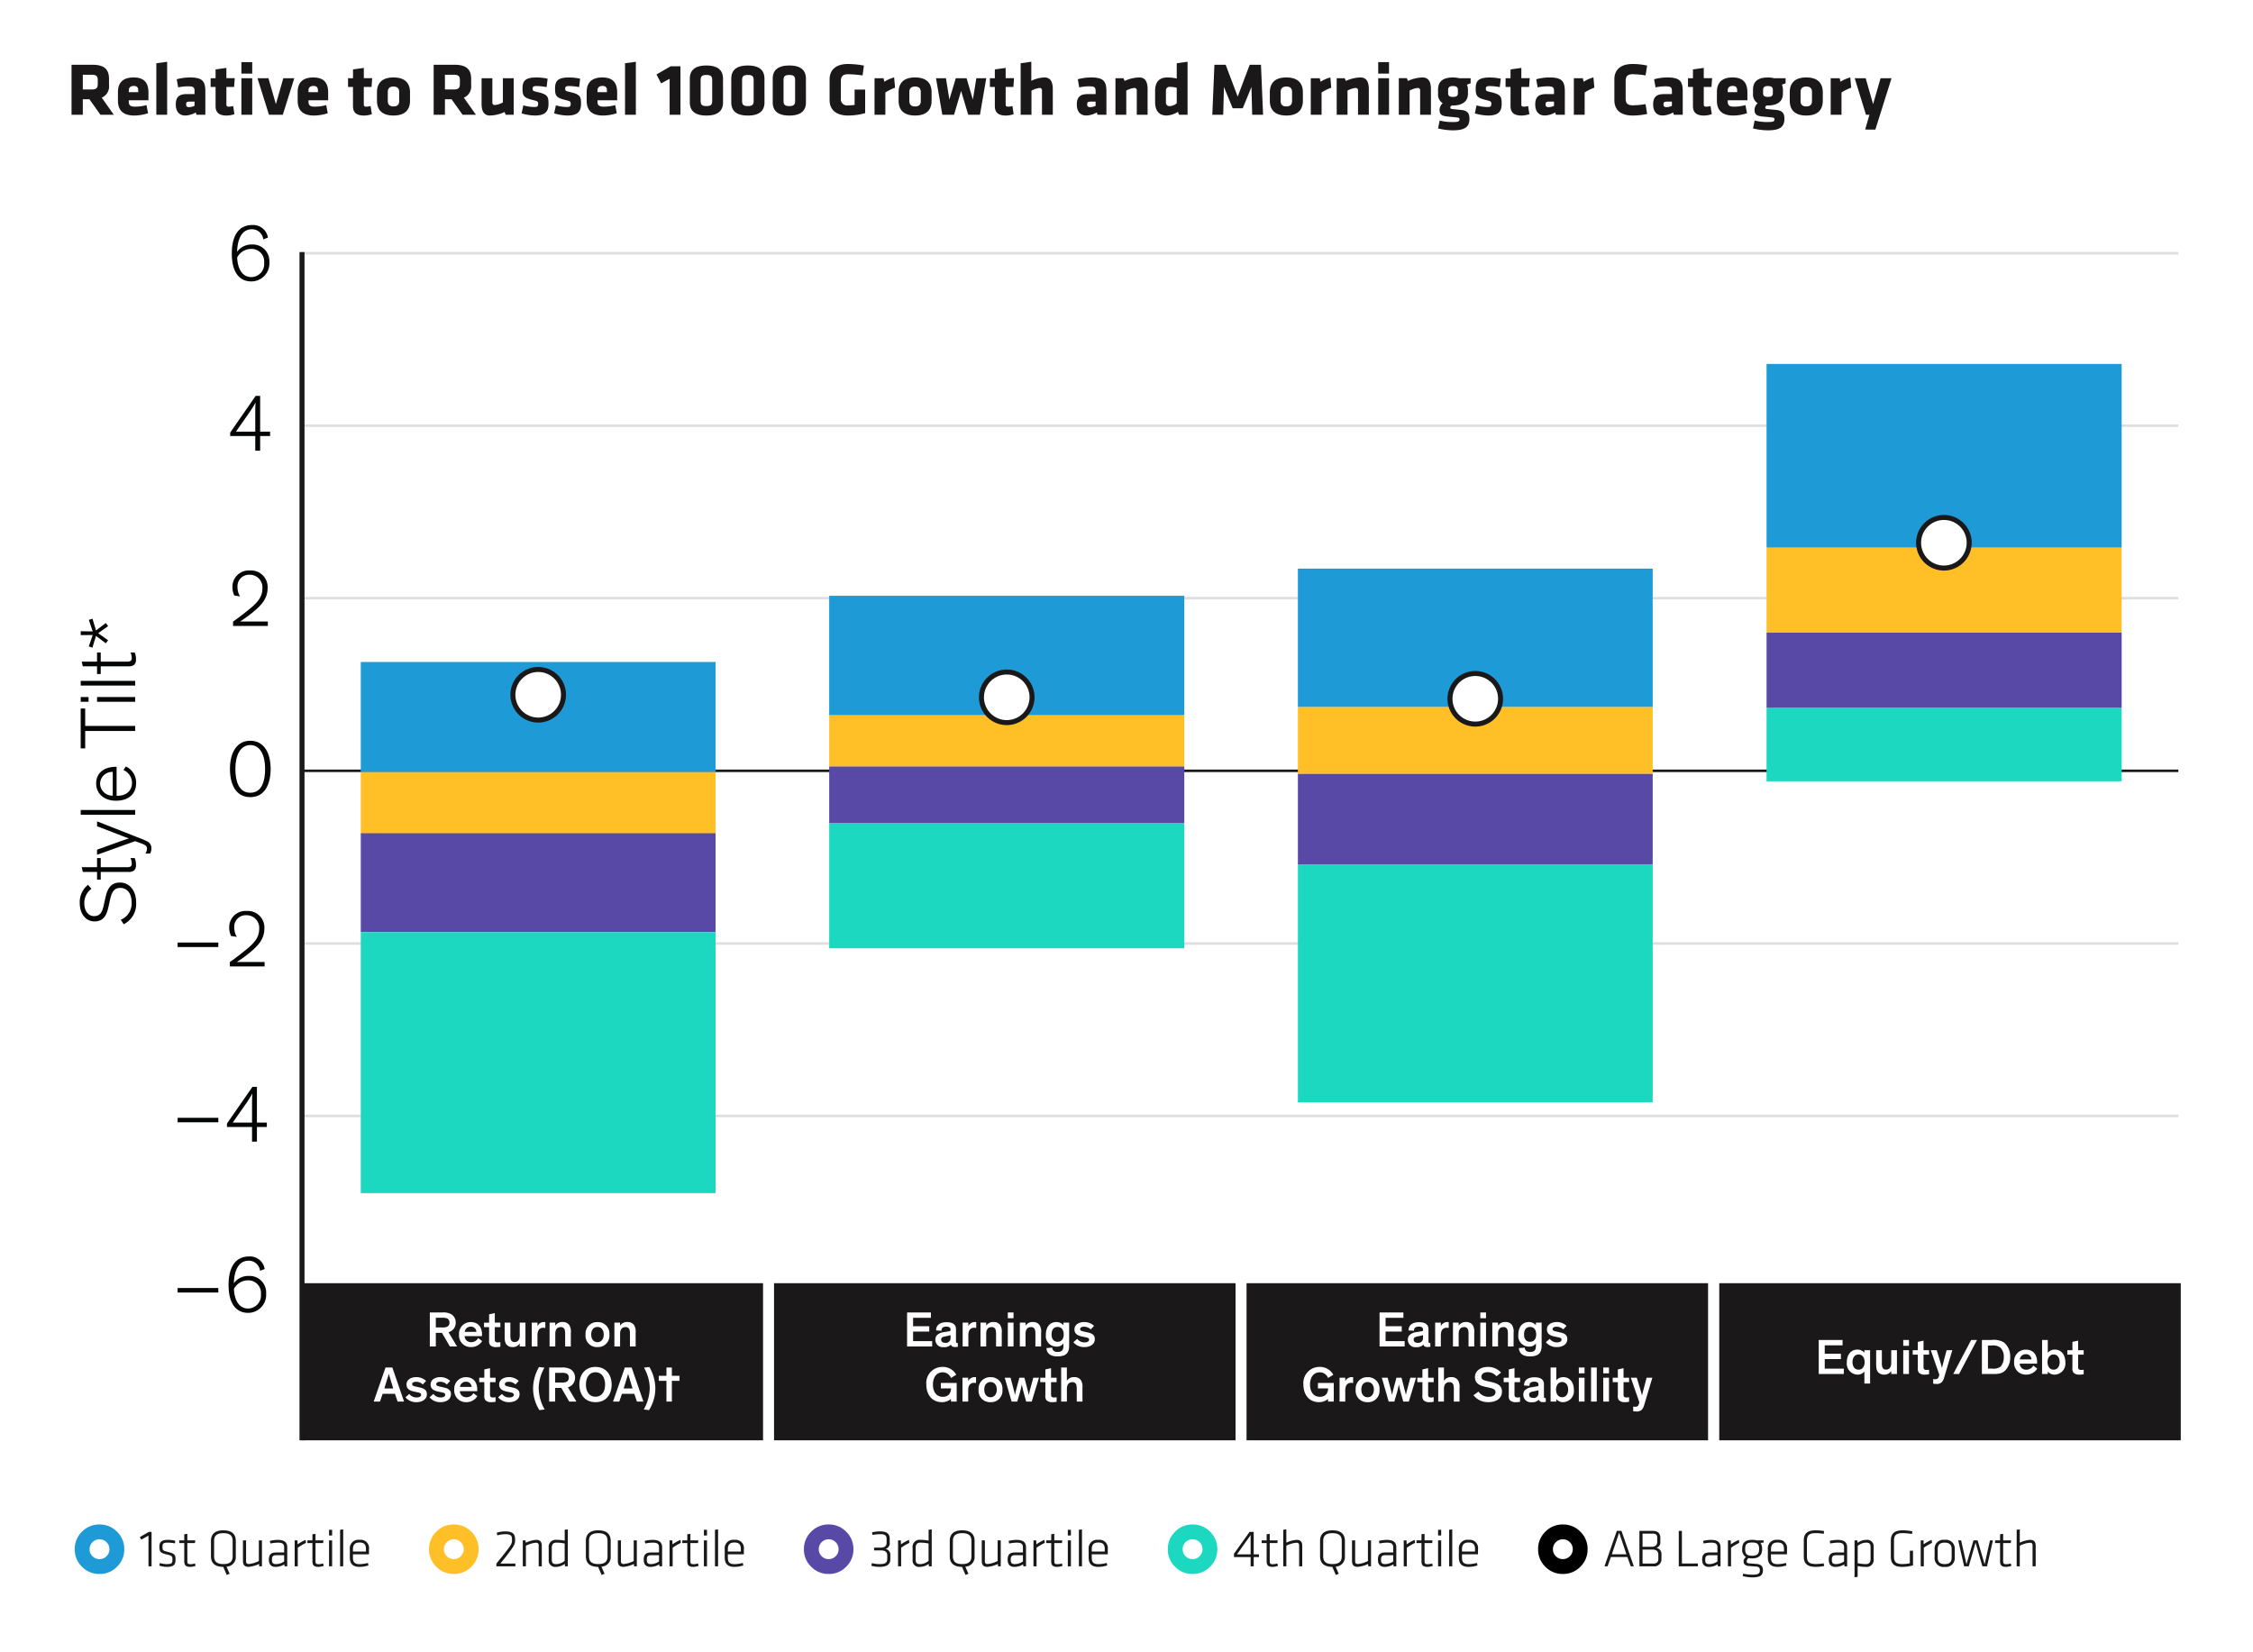 <svg xmlns="http://www.w3.org/2000/svg" width="450" height="330" viewBox="0 0 450 330">
  <g id="Group_18094" data-name="Group 18094" transform="translate(17554 2210)">
    <g id="Group_18092" data-name="Group 18092">
      <path id="Path_22989" data-name="Path 22989" d="M0,0H450V330H0Z" transform="translate(-17554 -2210)" fill="#fff"/>
      <path id="Path_22988" data-name="Path 22988" d="M6.75,0H9.42L7.005-3.42A2.415,2.415,0,0,0,8.46-5.925v-1.23c0-1.875-.9-2.835-3.33-2.835H.975V0h2.25V-3.105h1.32ZM6.21-6.15c0,.75-.24,1.095-1.2,1.095H3.225v-2.94H5.01c.915,0,1.2.3,1.2,1.05ZM16.335-2.895v-1.53c0-1.59-.525-3.03-2.955-3.03s-3.135,1.35-3.135,2.925v1.71c0,1.8.9,2.97,3.27,2.97A8.7,8.7,0,0,0,16.26-.315l-.315-1.62a8.532,8.532,0,0,1-2.22.315c-.99,0-1.32-.225-1.32-1.065v-.21ZM14.3-4.515h-1.89V-4.83c0-.51.24-.93.99-.93s.9.42.9.93ZM20.07,0V-10.59l-2.16.3V0ZM27.7,0V-4.665c0-2.025-.555-2.79-3.09-2.79a10.275,10.275,0,0,0-2.625.36l.285,1.62a10.224,10.224,0,0,1,1.98-.21c1.155,0,1.29.255,1.29,1v.555H23.97c-1.5,0-2.175.585-2.175,2.055C21.8-.825,22.35.15,23.7.15a4.475,4.475,0,0,0,2.085-.615l.15.465Zm-2.16-1.785a2.456,2.456,0,0,1-1.095.255c-.42,0-.585-.165-.585-.57s.18-.525.645-.525h1.035ZM33.51-.12l-.255-1.635a2.979,2.979,0,0,1-.9.135c-.27,0-.45-.105-.45-.405v-3.54H33.45l.12-1.74H31.905V-9.36l-2.16.3V-7.3h-.99v1.74h.99v3.84c0,1.35.81,1.875,2.2,1.875A5.09,5.09,0,0,0,33.51-.12Zm3.555-8.1v-2.3H34.9v2.3Zm0,8.22V-7.3H34.9V0Zm8.4-7.3h-2.19L41.79-2.13,40.305-7.3h-2.19L40.41,0h2.76Zm6.765,4.41v-1.53c0-1.59-.525-3.03-2.955-3.03S46.14-6.105,46.14-4.53v1.71c0,1.8.9,2.97,3.27,2.97a8.7,8.7,0,0,0,2.745-.465l-.315-1.62a8.532,8.532,0,0,1-2.22.315c-.99,0-1.32-.225-1.32-1.065v-.21Zm-2.04-1.62H48.3V-4.83c0-.51.24-.93.99-.93s.9.42.9.93ZM60.96-.12,60.7-1.755a2.979,2.979,0,0,1-.9.135c-.27,0-.45-.105-.45-.405v-3.54H60.9l.12-1.74H59.355V-9.36l-2.16.3V-7.3H56.2v1.74h.99v3.84c0,1.35.81,1.875,2.205,1.875A5.09,5.09,0,0,0,60.96-.12Zm4.32.27c2.6,0,3.3-1.455,3.3-2.955V-4.5c0-1.5-.705-2.955-3.3-2.955S61.98-6,61.98-4.5v1.695C61.98-1.3,62.685.15,65.28.15Zm0-1.815c-.78,0-1.14-.39-1.14-1.08V-4.56c0-.69.36-1.08,1.14-1.08s1.14.39,1.14,1.08v1.815C66.42-2.055,66.06-1.665,65.28-1.665ZM79.08,0h2.67L79.335-3.42A2.415,2.415,0,0,0,80.79-5.925v-1.23c0-1.875-.9-2.835-3.33-2.835H73.305V0h2.25V-3.105h1.32Zm-.54-6.15c0,.75-.24,1.095-1.2,1.095H75.555v-2.94H77.34c.915,0,1.2.3,1.2,1.05ZM82.875-7.3V-2.19c0,1.41.435,2.34,1.68,2.34a7.378,7.378,0,0,0,2.91-.7L87.69,0h1.6V-7.3h-2.16v4.83a4.232,4.232,0,0,1-1.575.525.462.462,0,0,1-.525-.525V-7.3ZM96.24-2.175c0-1.455-.15-1.905-2.235-2.37-.87-.2-.93-.255-.93-.7,0-.33.15-.495.78-.495a12.212,12.212,0,0,1,2.01.21l.195-1.68a10.781,10.781,0,0,0-2.22-.24c-2.19,0-2.79.645-2.79,2.19,0,1.365.165,1.845,1.935,2.28,1.17.285,1.185.345,1.185.81,0,.435-.105.615-.75.615a7.934,7.934,0,0,1-2.205-.33l-.345,1.6A9.737,9.737,0,0,0,93.525.15C95.61.15,96.24-.675,96.24-2.175Zm6.5,0c0-1.455-.15-1.905-2.235-2.37-.87-.2-.93-.255-.93-.7,0-.33.15-.495.78-.495a12.212,12.212,0,0,1,2.01.21l.195-1.68a10.781,10.781,0,0,0-2.22-.24c-2.19,0-2.79.645-2.79,2.19,0,1.365.165,1.845,1.935,2.28,1.17.285,1.185.345,1.185.81,0,.435-.105.615-.75.615a7.934,7.934,0,0,1-2.205-.33l-.345,1.6A9.737,9.737,0,0,0,100.02.15C102.1.15,102.735-.675,102.735-2.175Zm7.215-.72v-1.53c0-1.59-.525-3.03-2.955-3.03s-3.135,1.35-3.135,2.925v1.71c0,1.8.9,2.97,3.27,2.97a8.7,8.7,0,0,0,2.745-.465l-.315-1.62a8.532,8.532,0,0,1-2.22.315c-.99,0-1.32-.225-1.32-1.065v-.21Zm-2.04-1.62h-1.89V-4.83c0-.51.24-.93.99-.93s.9.42.9.93ZM113.685,0V-10.59l-2.16.3V0Zm8.91,0V-9.69h-1.95L117.81-8.055l.93,1.785,1.695-.915V0Zm8.5-7.185c0-1.5-.78-2.655-3.315-2.655s-3.315,1.155-3.315,2.655V-2.5c0,1.5.78,2.655,3.315,2.655S131.1-1,131.1-2.5Zm-4.47.3c0-.75.21-1.065,1.155-1.065s1.155.315,1.155,1.065v4.08c0,.75-.21,1.065-1.155,1.065s-1.155-.315-1.155-1.065Zm12.75-.3c0-1.5-.78-2.655-3.315-2.655s-3.315,1.155-3.315,2.655V-2.5c0,1.5.78,2.655,3.315,2.655S139.38-1,139.38-2.5Zm-4.47.3c0-.75.21-1.065,1.155-1.065s1.155.315,1.155,1.065v4.08c0,.75-.21,1.065-1.155,1.065s-1.155-.315-1.155-1.065Zm12.75-.3c0-1.5-.78-2.655-3.315-2.655s-3.315,1.155-3.315,2.655V-2.5c0,1.5.78,2.655,3.315,2.655S147.66-1,147.66-2.5Zm-4.47.3c0-.75.21-1.065,1.155-1.065s1.155.315,1.155,1.065v4.08c0,.75-.21,1.065-1.155,1.065s-1.155-.315-1.155-1.065Zm16.3,6.555v-4.7H157.38v3.06a9.033,9.033,0,0,1-1.335.09,1.242,1.242,0,0,1-1.41-1.425V-6.735c0-.78.285-1.365,1.41-1.365a23.463,23.463,0,0,1,2.925.24l.27-1.965a17.7,17.7,0,0,0-3.195-.315c-2.43,0-3.66,1.215-3.66,3.06v4.17c0,1.815,1.23,3.06,3.66,3.06A12.688,12.688,0,0,0,159.495-.33Zm5.97-5.085-.18-2.04a7.031,7.031,0,0,0-1.965.855l-.15-.7h-1.8V0h2.16V-4.455A10.574,10.574,0,0,1,165.465-5.415Zm4,5.565c2.6,0,3.3-1.455,3.3-2.955V-4.5c0-1.5-.705-2.955-3.3-2.955S166.17-6,166.17-4.5v1.695C166.17-1.3,166.875.15,169.47.15Zm0-1.815c-.78,0-1.14-.39-1.14-1.08V-4.56c0-.69.36-1.08,1.14-1.08s1.14.39,1.14,1.08v1.815C170.61-2.055,170.25-1.665,169.47-1.665ZM180.075,0h2.34l1.26-7.3h-1.98L181-3.03,179.745-7.3h-2.16L176.31-3.03,175.62-7.3h-1.98L174.9,0h2.34l1.41-4.77Zm9.075-.12L188.9-1.755a2.979,2.979,0,0,1-.9.135c-.27,0-.45-.105-.45-.405v-3.54h1.545l.12-1.74h-1.665V-9.36l-2.16.3V-7.3h-.99v1.74h.99v3.84c0,1.35.81,1.875,2.205,1.875A5.09,5.09,0,0,0,189.15-.12Zm7.815.12V-5.115c0-1.41-.435-2.34-1.68-2.34a6.423,6.423,0,0,0-2.61.675v-3.81l-2.13.3V0h2.16V-4.815a4.577,4.577,0,0,1,1.575-.54.462.462,0,0,1,.525.525V0Zm10.71,0V-4.665c0-2.025-.555-2.79-3.09-2.79a10.275,10.275,0,0,0-2.625.36l.285,1.62a10.224,10.224,0,0,1,1.98-.21c1.155,0,1.29.255,1.29,1v.555H203.94c-1.5,0-2.175.585-2.175,2.055,0,1.245.555,2.22,1.9,2.22a4.475,4.475,0,0,0,2.085-.615L205.9,0Zm-2.16-1.785a2.457,2.457,0,0,1-1.1.255c-.42,0-.585-.165-.585-.57s.18-.525.645-.525h1.035ZM215.9,0V-5.115c0-1.41-.435-2.34-1.68-2.34a7.378,7.378,0,0,0-2.91.7L211.08-7.3h-1.6V0h2.16V-4.83a4.232,4.232,0,0,1,1.575-.525.462.462,0,0,1,.525.525V0Zm1.5-2.55c0,1.785.825,2.7,2.31,2.7a4.706,4.706,0,0,0,2.25-.735L222.18,0h1.7V-10.59l-2.16.3v3.045a8.927,8.927,0,0,0-1.86-.21c-1.71,0-2.46.975-2.46,2.7Zm4.32.255a2.392,2.392,0,0,1-1.38.57c-.57,0-.78-.315-.78-.825V-4.755c0-.48.21-.825.78-.825a6.536,6.536,0,0,1,1.38.18Zm11.175,1h2.01l1.74-4.26L236.79,0h2.175l-.42-9.99h-2.25l-2.4,6.36-2.4-6.36h-2.25L228.825,0H231l.15-5.55ZM243.615.15c2.6,0,3.3-1.455,3.3-2.955V-4.5c0-1.5-.705-2.955-3.3-2.955s-3.3,1.455-3.3,2.955v1.695C240.315-1.3,241.02.15,243.615.15Zm0-1.815c-.78,0-1.14-.39-1.14-1.08V-4.56c0-.69.36-1.08,1.14-1.08s1.14.39,1.14,1.08v1.815C244.755-2.055,244.395-1.665,243.615-1.665Zm8.97-3.75-.18-2.04a7.031,7.031,0,0,0-1.965.855l-.15-.7h-1.8V0h2.16V-4.455A10.574,10.574,0,0,1,252.585-5.415ZM260.085,0V-5.115c0-1.41-.435-2.34-1.68-2.34a7.378,7.378,0,0,0-2.91.7L255.27-7.3h-1.6V0h2.16V-4.83a4.232,4.232,0,0,1,1.575-.525.462.462,0,0,1,.525.525V0Zm4.035-8.22v-2.3h-2.16v2.3Zm0,8.22V-7.3h-2.16V0Zm8.37,0V-5.115c0-1.41-.435-2.34-1.68-2.34a7.378,7.378,0,0,0-2.91.7l-.225-.555h-1.6V0h2.16V-4.83a4.232,4.232,0,0,1,1.575-.525.462.462,0,0,1,.525.525V0Zm1.425-4.185a2,2,0,0,0,.93,1.875,1.8,1.8,0,0,0-.63,1.335c0,1,.57,1.215,1.56,1.32.9.09,1.035.1,1.86.18.435.045.57.12.57.405,0,.48-.45.525-1.575.525a10.775,10.775,0,0,1-2.4-.3l-.315,1.575a12.893,12.893,0,0,0,2.91.375c2.265,0,3.36-.54,3.36-2.3,0-1.26-.54-1.68-1.77-1.785-.54-.045-.84-.075-1.815-.18a.284.284,0,0,1-.24-.3c0-.21.165-.315.315-.4h.225c2.01,0,2.985-.93,2.985-2.325V-5.07a2.792,2.792,0,0,0-.2-.945l.735-.27V-7.3h-2.28a5.053,5.053,0,0,0-1.245-.15c-2.145,0-2.955.915-2.985,2.385Zm2.985.615c-.705,0-.975-.225-.975-.72v-.69c0-.48.255-.765.975-.765s.975.285.975.765v.69C277.875-3.795,277.605-3.57,276.9-3.57Zm9.72,1.4c0-1.455-.15-1.905-2.235-2.37-.87-.2-.93-.255-.93-.7,0-.33.15-.495.78-.495a12.212,12.212,0,0,1,2.01.21l.2-1.68a10.782,10.782,0,0,0-2.22-.24c-2.19,0-2.79.645-2.79,2.19,0,1.365.165,1.845,1.935,2.28,1.17.285,1.185.345,1.185.81,0,.435-.1.615-.75.615a7.934,7.934,0,0,1-2.2-.33l-.345,1.6A9.737,9.737,0,0,0,283.9.15C285.99.15,286.62-.675,286.62-2.175ZM292.155-.12,291.9-1.755a2.979,2.979,0,0,1-.9.135c-.27,0-.45-.105-.45-.405v-3.54H292.1l.12-1.74H290.55V-9.36l-2.16.3V-7.3h-.99v1.74h.99v3.84c0,1.35.81,1.875,2.205,1.875A5.09,5.09,0,0,0,292.155-.12Zm7.08.12V-4.665c0-2.025-.555-2.79-3.09-2.79a10.275,10.275,0,0,0-2.625.36l.285,1.62a10.224,10.224,0,0,1,1.98-.21c1.155,0,1.29.255,1.29,1v.555H295.5c-1.5,0-2.175.585-2.175,2.055,0,1.245.555,2.22,1.9,2.22a4.475,4.475,0,0,0,2.085-.615l.15.465Zm-2.16-1.785a2.456,2.456,0,0,1-1.1.255c-.42,0-.585-.165-.585-.57s.18-.525.645-.525h1.035Zm8.055-3.63-.18-2.04a7.031,7.031,0,0,0-1.965.855l-.15-.7h-1.8V0h2.16V-4.455A10.573,10.573,0,0,1,305.13-5.415Zm6.255-1.305c0-.87.285-1.38,1.395-1.38a16.51,16.51,0,0,1,2.58.24l.315-1.965a13.475,13.475,0,0,0-2.9-.315c-2.52,0-3.645,1.245-3.645,3.06v4.17c0,1.815,1.125,3.06,3.645,3.06a13.475,13.475,0,0,0,2.9-.315L315.36-2.13a16.51,16.51,0,0,1-2.58.24c-1.11,0-1.395-.51-1.395-1.38ZM322.785,0V-4.665c0-2.025-.555-2.79-3.09-2.79a10.275,10.275,0,0,0-2.625.36l.285,1.62a10.224,10.224,0,0,1,1.98-.21c1.155,0,1.29.255,1.29,1v.555H319.05c-1.5,0-2.175.585-2.175,2.055,0,1.245.555,2.22,1.9,2.22a4.475,4.475,0,0,0,2.085-.615l.15.465Zm-2.16-1.785a2.456,2.456,0,0,1-1.1.255c-.42,0-.585-.165-.585-.57s.18-.525.645-.525h1.035ZM328.59-.12l-.255-1.635a2.979,2.979,0,0,1-.9.135c-.27,0-.45-.105-.45-.405v-3.54h1.545l.12-1.74h-1.665V-9.36l-2.16.3V-7.3h-.99v1.74h.99v3.84c0,1.35.81,1.875,2.205,1.875A5.09,5.09,0,0,0,328.59-.12Zm7.11-2.775v-1.53c0-1.59-.525-3.03-2.955-3.03s-3.135,1.35-3.135,2.925v1.71c0,1.8.9,2.97,3.27,2.97a8.7,8.7,0,0,0,2.745-.465l-.315-1.62a8.532,8.532,0,0,1-2.22.315c-.99,0-1.32-.225-1.32-1.065v-.21Zm-2.04-1.62h-1.89V-4.83c0-.51.24-.93.99-.93s.9.42.9.93Zm3.165.33a2,2,0,0,0,.93,1.875,1.8,1.8,0,0,0-.63,1.335c0,1,.57,1.215,1.56,1.32.9.09,1.035.1,1.86.18.435.045.57.12.57.405,0,.48-.45.525-1.575.525a10.775,10.775,0,0,1-2.4-.3l-.315,1.575a12.893,12.893,0,0,0,2.91.375c2.265,0,3.36-.54,3.36-2.3,0-1.26-.54-1.68-1.77-1.785-.54-.045-.84-.075-1.815-.18a.284.284,0,0,1-.24-.3c0-.21.165-.315.315-.4h.225c2.01,0,2.985-.93,2.985-2.325V-5.07a2.792,2.792,0,0,0-.2-.945l.735-.27V-7.3h-2.28a5.053,5.053,0,0,0-1.245-.15c-2.145,0-2.955.915-2.985,2.385Zm2.985.615c-.705,0-.975-.225-.975-.72v-.69c0-.48.255-.765.975-.765s.975.285.975.765v.69C340.785-3.795,340.515-3.57,339.81-3.57ZM347.46.15c2.6,0,3.3-1.455,3.3-2.955V-4.5c0-1.5-.705-2.955-3.3-2.955S344.16-6,344.16-4.5v1.695C344.16-1.3,344.865.15,347.46.15Zm0-1.815c-.78,0-1.14-.39-1.14-1.08V-4.56c0-.69.36-1.08,1.14-1.08s1.14.39,1.14,1.08v1.815C348.6-2.055,348.24-1.665,347.46-1.665Zm8.97-3.75-.18-2.04a7.031,7.031,0,0,0-1.965.855l-.15-.7h-1.8V0h2.16V-4.455A10.573,10.573,0,0,1,356.43-5.415Zm4.83,8.37L362.19,0l2.295-7.3h-2.19L360.81-2.13,359.325-7.3h-2.19l2.25,7.3h.69l-.855,2.955Z" transform="translate(-17540.686 -2187.077)" fill="#1a1818"/>
      <path id="Path_22995" data-name="Path 22995" transform="translate(-17380.527 -1948.004)" fill="none"/>
      <path id="Path_22996" data-name="Path 22996" d="M0,0H92.181V31.379H0Z" transform="translate(-17493.775 -1953.718)" fill="#1a1818"/>
      <path id="Path_22997" data-name="Path 22997" d="M0,0H92.181V31.379H0Z" transform="translate(-17399.4 -1953.718)" fill="#1a1818"/>
      <path id="Path_22991" data-name="Path 22991" d="M0,0H92.181V31.379H0Z" transform="translate(-17305.023 -1953.718)" fill="#1a1818"/>
      <path id="Path_22992" data-name="Path 22992" d="M0,0H92.181V31.379H0Z" transform="translate(-17210.609 -1953.718)" fill="#1a1818"/>
      <path id="Path_22998" data-name="Path 22998" d="M-18.035-2.72-16.455,0h1.43l-1.7-2.84a3.1,3.1,0,0,0,.53-.24,1.929,1.929,0,0,0,.9-1.67,1.884,1.884,0,0,0-.97-1.74,3.348,3.348,0,0,0-1.71-.31h-2.49V0h1.2V-2.72Zm-1.23-3.02h1.29a2.39,2.39,0,0,1,.96.13.877.877,0,0,1,.48.83.918.918,0,0,1-.48.85,2.39,2.39,0,0,1-.96.13h-1.29Zm8.46,4.06a1.568,1.568,0,0,1-1.39.82,1.261,1.261,0,0,1-1.32-1.21h3.47c0-.08.01-.21.01-.29,0-1.46-.73-2.51-2.25-2.51a2.3,2.3,0,0,0-2.34,2.45A2.321,2.321,0,0,0-12.255.12a2.546,2.546,0,0,0,2.24-1.2Zm-1.48-2.28a1.059,1.059,0,0,1,1.12,1.04h-2.32A1.16,1.16,0,0,1-12.285-3.96Zm5.91,3.1a3.148,3.148,0,0,1-.5.04.673.673,0,0,1-.48-.13c-.09-.09-.13-.22-.13-.49V-3.87h1.11v-.89h-1.11V-6.67l-1.14.25v1.66h-1.02v.89h1.02v2.62a1.394,1.394,0,0,0,.2.96,1.524,1.524,0,0,0,1.2.41,3.953,3.953,0,0,0,.85-.08Zm.86-1.2c0,1.05.12,1.38.42,1.72a1.522,1.522,0,0,0,1.17.46,1.6,1.6,0,0,0,1.42-.73V0h1.14V-4.76h-1.14v2.55c0,.77-.31,1.32-1.02,1.32a.715.715,0,0,1-.73-.42,2.391,2.391,0,0,1-.12-.92V-4.76h-1.14Zm5.41-2.7V0h1.14V-2.14a2.614,2.614,0,0,1,.13-.94,1.047,1.047,0,0,1,1.12-.65c.1,0,.21.01.32.02V-4.87a1.357,1.357,0,0,0-.18-.01,1.412,1.412,0,0,0-1.39.82v-.7ZM7.7-2.7a2.509,2.509,0,0,0-.32-1.59,1.517,1.517,0,0,0-1.31-.59,1.612,1.612,0,0,0-1.48.73v-.61H3.455V0h1.14V-2.55c0-.77.34-1.32,1.05-1.32a.762.762,0,0,1,.84.55,3.452,3.452,0,0,1,.08.91V0H7.7Zm2.94.34A2.265,2.265,0,0,0,13.025.12a2.265,2.265,0,0,0,2.38-2.48,2.289,2.289,0,0,0-2.38-2.51A2.289,2.289,0,0,0,10.645-2.36Zm1.13-.02c0-.95.5-1.52,1.25-1.52s1.25.56,1.25,1.52c0,.94-.52,1.52-1.25,1.52S11.775-1.43,11.775-2.38Zm8.87-.32a2.509,2.509,0,0,0-.32-1.59,1.517,1.517,0,0,0-1.31-.59,1.612,1.612,0,0,0-1.48.73v-.61H16.4V0h1.14V-2.55c0-.77.34-1.32,1.05-1.32a.762.762,0,0,1,.84.55,3.452,3.452,0,0,1,.08.91V0h1.14ZM-29.89,9.46h2.47L-26.9,11h1.29l-2.34-6.8h-1.36L-31.67,11h1.25Zm2.12-1.07h-1.78l.64-2.09c.11-.32.19-.6.25-.85h.01c.07.26.14.55.25.87Zm6.56-1.51a2.8,2.8,0,0,0-1.99-.76c-.91,0-1.92.44-1.92,1.48,0,.87.65,1.22,1.48,1.4l.71.15c.46.1.73.16.73.49s-.33.54-.9.54a1.751,1.751,0,0,1-1.46-.71l-.77.68a2.73,2.73,0,0,0,2.2.97c1.09,0,2.08-.52,2.08-1.61,0-.87-.65-1.14-1.37-1.31l-.57-.13c-.67-.14-1-.21-1-.55,0-.31.33-.47.78-.47a1.9,1.9,0,0,1,1.34.54Zm4.81,0a2.8,2.8,0,0,0-1.99-.76c-.91,0-1.92.44-1.92,1.48,0,.87.65,1.22,1.48,1.4l.71.15c.46.1.73.16.73.49s-.33.54-.9.54a1.751,1.751,0,0,1-1.46-.71l-.77.68a2.73,2.73,0,0,0,2.2.97c1.09,0,2.08-.52,2.08-1.61,0-.87-.65-1.14-1.37-1.31l-.57-.13c-.67-.14-1-.21-1-.55,0-.31.33-.47.78-.47a1.9,1.9,0,0,1,1.34.54Zm4.64,2.44a1.568,1.568,0,0,1-1.39.82,1.261,1.261,0,0,1-1.32-1.21H-11c0-.08.01-.21.01-.29,0-1.46-.73-2.51-2.25-2.51a2.3,2.3,0,0,0-2.34,2.45,2.321,2.321,0,0,0,2.37,2.54,2.546,2.546,0,0,0,2.24-1.2Zm-1.48-2.28a1.059,1.059,0,0,1,1.12,1.04h-2.32A1.16,1.16,0,0,1-13.24,7.04Zm5.91,3.1a3.149,3.149,0,0,1-.5.04.673.673,0,0,1-.48-.13c-.09-.09-.13-.22-.13-.49V7.13h1.11V6.24H-8.44V4.33l-1.14.25V6.24H-10.6v.89h1.02V9.75a1.394,1.394,0,0,0,.2.96,1.524,1.524,0,0,0,1.2.41,3.953,3.953,0,0,0,.85-.08ZM-2.7,6.88a2.8,2.8,0,0,0-1.99-.76c-.91,0-1.92.44-1.92,1.48,0,.87.65,1.22,1.48,1.4l.71.15c.46.1.73.16.73.49s-.33.54-.9.54a1.751,1.751,0,0,1-1.46-.71l-.77.68a2.73,2.73,0,0,0,2.2.97c1.09,0,2.08-.52,2.08-1.61,0-.87-.65-1.14-1.37-1.31l-.57-.13c-.67-.14-1-.21-1-.55,0-.31.33-.47.78-.47a1.9,1.9,0,0,1,1.34.54Zm5.17,5.7A8.951,8.951,0,0,1,1.28,8.3,8.466,8.466,0,0,1,2.43,4.23L1.35,4.1A8.64,8.64,0,0,0,.16,8.39a8.189,8.189,0,0,0,1.26,4.32ZM5.8,8.28,7.38,11H8.81L7.11,8.16a3.1,3.1,0,0,0,.53-.24,1.929,1.929,0,0,0,.9-1.67,1.884,1.884,0,0,0-.97-1.74A3.348,3.348,0,0,0,5.86,4.2H3.37V11h1.2V8.28ZM4.57,5.26H5.86a2.39,2.39,0,0,1,.96.13.877.877,0,0,1,.48.83.918.918,0,0,1-.48.85,2.39,2.39,0,0,1-.96.13H4.57ZM9.41,7.6c0,2.07,1.16,3.52,3.22,3.52s3.22-1.45,3.22-3.52-1.24-3.52-3.22-3.52S9.41,5.52,9.41,7.6Zm1.31,0c0-1.48.72-2.45,1.91-2.45s1.91.97,1.91,2.45-.7,2.43-1.91,2.43S10.72,9.08,10.72,7.6Zm7.19,1.86h2.47L20.9,11h1.29L19.85,4.2H18.49L16.13,11h1.25Zm2.12-1.07H18.25l.64-2.09c.11-.32.19-.6.25-.85h.01c.07.26.14.55.25.87Zm3.29,4.32a8.189,8.189,0,0,0,1.26-4.32A8.64,8.64,0,0,0,23.39,4.1l-1.08.13A8.466,8.466,0,0,1,23.46,8.3a8.951,8.951,0,0,1-1.19,4.28Zm6.09-5.85V5.85H27.88V4.2H26.8V5.85H25.28V6.86H26.8V11h1.08V6.86Z" transform="translate(-17447.686 -1941.078)" fill="#fff"/>
      <path id="Path_22999" data-name="Path 22999" d="M-14.76-5.73V-6.8h-4.76V0h5.01V-1.07h-3.81V-2.98h3.23V-4.05h-3.23V-5.73Zm5.01,2.28c0-1.05-.8-1.4-1.89-1.4-1.14,0-2.1.47-2.08,1.64l1.07.07c-.01-.56.32-.83.96-.83.59,0,.85.2.85.6v.08c0,.18-.05.2-.3.25l-1.05.18a2.3,2.3,0,0,0-1.41.65,1.281,1.281,0,0,0-.27.84A1.478,1.478,0,0,0-12.19.13a1.727,1.727,0,0,0,1.42-.51h.01c.09.37.4.49.84.49A2.435,2.435,0,0,0-9.38.06V-.69h-.06c-.27,0-.31-.1-.31-.4ZM-11.89-.73c-.56,0-.82-.26-.82-.65s.24-.52.78-.63l.44-.09a4.363,4.363,0,0,0,.65-.17v.58A.92.92,0,0,1-11.89-.73Zm3.47-4.03V0h1.14V-2.14a2.614,2.614,0,0,1,.13-.94,1.047,1.047,0,0,1,1.12-.65c.1,0,.21.01.32.02V-4.87a1.357,1.357,0,0,0-.18-.01,1.412,1.412,0,0,0-1.39.82v-.7ZM-.61-2.7A2.509,2.509,0,0,0-.93-4.29a1.517,1.517,0,0,0-1.31-.59,1.612,1.612,0,0,0-1.48.73v-.61H-4.86V0h1.14V-2.55c0-.77.34-1.32,1.05-1.32a.762.762,0,0,1,.84.55,3.452,3.452,0,0,1,.08.91V0H-.61ZM1.74-4.76H.6V0H1.74Zm0-2.04H.6v1.16H1.74ZM7.25-2.7a2.509,2.509,0,0,0-.32-1.59,1.517,1.517,0,0,0-1.31-.59,1.612,1.612,0,0,0-1.48.73v-.61H3V0H4.14V-2.55c0-.77.34-1.32,1.05-1.32a.762.762,0,0,1,.84.55,3.452,3.452,0,0,1,.08.91V0H7.25ZM8.32.32c.04,1.02.75,1.66,2.18,1.66,1.17,0,1.9-.31,2.2-1.11a3.2,3.2,0,0,0,.15-1.14V-4.76H11.71v.52a1.776,1.776,0,0,0-1.42-.64C8.98-4.88,8.2-3.87,8.2-2.37A2.109,2.109,0,0,0,10.3.02a1.63,1.63,0,0,0,1.4-.61h.01v.43c0,.9-.31,1.25-1.17,1.25-.82,0-1.02-.42-1.07-.86Zm3.44-2.73c0,.92-.45,1.47-1.21,1.47S9.34-1.46,9.34-2.41,9.78-3.9,10.55-3.9,11.76-3.33,11.76-2.41Zm6.06-1.71a2.8,2.8,0,0,0-1.99-.76c-.91,0-1.92.44-1.92,1.48,0,.87.65,1.22,1.48,1.4l.71.15c.46.1.73.16.73.49s-.33.54-.9.54a1.751,1.751,0,0,1-1.46-.71l-.77.68a2.73,2.73,0,0,0,2.2.97c1.09,0,2.08-.52,2.08-1.61,0-.87-.65-1.14-1.37-1.31l-.57-.13c-.67-.14-1-.21-1-.55,0-.31.33-.47.78-.47a1.9,1.9,0,0,1,1.34.54ZM-15.675,7.6c0,2.07,1.16,3.52,3.13,3.52a2.738,2.738,0,0,0,1.79-.64V11h1.14V7.28h-3.16V8.37h2.04c-.06,1.03-.54,1.68-1.68,1.68-1.21,0-1.94-.97-1.94-2.45s.74-2.44,1.94-2.44a1.748,1.748,0,0,1,1.66,1.13l1.05-.65a3.009,3.009,0,0,0-2.71-1.56A3.208,3.208,0,0,0-15.675,7.6Zm7.22-1.36V11h1.14V8.86a2.614,2.614,0,0,1,.13-.94,1.047,1.047,0,0,1,1.12-.65c.1,0,.21.01.32.02V6.13a1.357,1.357,0,0,0-.18-.01,1.412,1.412,0,0,0-1.39.82v-.7Zm3.22,2.4a2.265,2.265,0,0,0,2.38,2.48A2.265,2.265,0,0,0-.475,8.64a2.289,2.289,0,0,0-2.38-2.51A2.289,2.289,0,0,0-5.235,8.64Zm1.13-.02c0-.95.5-1.52,1.25-1.52s1.25.56,1.25,1.52c0,.94-.52,1.52-1.25,1.52S-4.1,9.57-4.1,8.62ZM4.265,11h1.11l1.45-4.76H5.685l-.56,2.07c-.17.62-.24.9-.33,1.37h-.01c-.09-.49-.16-.73-.32-1.34l-.55-2.1H2.905l-.55,2.07c-.15.56-.23.9-.32,1.37h-.01c-.09-.49-.2-.87-.32-1.34l-.56-2.1H-.015L1.355,11h1.13l.53-1.8c.14-.5.28-1.14.38-1.61h.01a16,16,0,0,0,.36,1.59Zm6.08-.86a3.149,3.149,0,0,1-.5.04.673.673,0,0,1-.48-.13c-.09-.09-.13-.22-.13-.49V7.13h1.11V6.24H9.235V4.33L8.1,4.58V6.24H7.075v.89H8.1V9.75a1.394,1.394,0,0,0,.2.96,1.524,1.524,0,0,0,1.2.41,3.953,3.953,0,0,0,.85-.08Zm5.16-1.84a2.509,2.509,0,0,0-.32-1.59,1.517,1.517,0,0,0-1.31-.59,1.612,1.612,0,0,0-1.48.73V4.2h-1.14V11H12.4V8.45c0-.77.34-1.32,1.05-1.32a.762.762,0,0,1,.84.55,3.452,3.452,0,0,1,.08.91V11h1.14Z" transform="translate(-17353.305 -1941.078)" fill="#fff"/>
      <path id="Path_22993" data-name="Path 22993" d="M-14.76-5.73V-6.8h-4.76V0h5.01V-1.07h-3.81V-2.98h3.23V-4.05h-3.23V-5.73Zm5.01,2.28c0-1.05-.8-1.4-1.89-1.4-1.14,0-2.1.47-2.08,1.64l1.07.07c-.01-.56.32-.83.96-.83.59,0,.85.2.85.6v.08c0,.18-.05.2-.3.25l-1.05.18a2.3,2.3,0,0,0-1.41.65,1.281,1.281,0,0,0-.27.84A1.478,1.478,0,0,0-12.19.13a1.727,1.727,0,0,0,1.42-.51h.01c.09.37.4.49.84.49A2.435,2.435,0,0,0-9.38.06V-.69h-.06c-.27,0-.31-.1-.31-.4ZM-11.89-.73c-.56,0-.82-.26-.82-.65s.24-.52.78-.63l.44-.09a4.363,4.363,0,0,0,.65-.17v.58A.92.92,0,0,1-11.89-.73Zm3.47-4.03V0h1.14V-2.14a2.614,2.614,0,0,1,.13-.94,1.047,1.047,0,0,1,1.12-.65c.1,0,.21.01.32.02V-4.87a1.357,1.357,0,0,0-.18-.01,1.412,1.412,0,0,0-1.39.82v-.7ZM-.61-2.7A2.509,2.509,0,0,0-.93-4.29a1.517,1.517,0,0,0-1.31-.59,1.612,1.612,0,0,0-1.48.73v-.61H-4.86V0h1.14V-2.55c0-.77.34-1.32,1.05-1.32a.762.762,0,0,1,.84.55,3.452,3.452,0,0,1,.08.91V0H-.61ZM1.74-4.76H.6V0H1.74Zm0-2.04H.6v1.16H1.74ZM7.25-2.7a2.509,2.509,0,0,0-.32-1.59,1.517,1.517,0,0,0-1.31-.59,1.612,1.612,0,0,0-1.48.73v-.61H3V0H4.14V-2.55c0-.77.34-1.32,1.05-1.32a.762.762,0,0,1,.84.55,3.452,3.452,0,0,1,.08.91V0H7.25ZM8.32.32c.04,1.02.75,1.66,2.18,1.66,1.17,0,1.9-.31,2.2-1.11a3.2,3.2,0,0,0,.15-1.14V-4.76H11.71v.52a1.776,1.776,0,0,0-1.42-.64C8.98-4.88,8.2-3.87,8.2-2.37A2.109,2.109,0,0,0,10.3.02a1.63,1.63,0,0,0,1.4-.61h.01v.43c0,.9-.31,1.25-1.17,1.25-.82,0-1.02-.42-1.07-.86Zm3.44-2.73c0,.92-.45,1.47-1.21,1.47S9.34-1.46,9.34-2.41,9.78-3.9,10.55-3.9,11.76-3.33,11.76-2.41Zm6.06-1.71a2.8,2.8,0,0,0-1.99-.76c-.91,0-1.92.44-1.92,1.48,0,.87.65,1.22,1.48,1.4l.71.15c.46.1.73.16.73.49s-.33.54-.9.54a1.751,1.751,0,0,1-1.46-.71l-.77.68a2.73,2.73,0,0,0,2.2.97c1.09,0,2.08-.52,2.08-1.61,0-.87-.65-1.14-1.37-1.31l-.57-.13c-.67-.14-1-.21-1-.55,0-.31.33-.47.78-.47a1.9,1.9,0,0,1,1.34.54ZM-34.73,7.6c0,2.07,1.16,3.52,3.13,3.52a2.738,2.738,0,0,0,1.79-.64V11h1.14V7.28h-3.16V8.37h2.04c-.06,1.03-.54,1.68-1.68,1.68-1.21,0-1.94-.97-1.94-2.45s.74-2.44,1.94-2.44a1.748,1.748,0,0,1,1.66,1.13l1.05-.65a3.009,3.009,0,0,0-2.71-1.56A3.208,3.208,0,0,0-34.73,7.6Zm7.22-1.36V11h1.14V8.86a2.614,2.614,0,0,1,.13-.94,1.047,1.047,0,0,1,1.12-.65c.1,0,.21.01.32.02V6.13a1.357,1.357,0,0,0-.18-.01,1.412,1.412,0,0,0-1.39.82v-.7Zm3.22,2.4a2.265,2.265,0,0,0,2.38,2.48,2.265,2.265,0,0,0,2.38-2.48,2.289,2.289,0,0,0-2.38-2.51A2.289,2.289,0,0,0-24.29,8.64Zm1.13-.02c0-.95.5-1.52,1.25-1.52s1.25.56,1.25,1.52c0,.94-.52,1.52-1.25,1.52S-23.16,9.57-23.16,8.62ZM-14.79,11h1.11l1.45-4.76h-1.14l-.56,2.07c-.17.62-.24.9-.33,1.37h-.01c-.09-.49-.16-.73-.32-1.34l-.55-2.1h-1.01l-.55,2.07c-.15.56-.23.9-.32,1.37h-.01c-.09-.49-.2-.87-.32-1.34l-.56-2.1h-1.16L-17.7,11h1.13l.53-1.8c.14-.5.28-1.14.38-1.61h.01a16,16,0,0,0,.36,1.59Zm6.08-.86a3.149,3.149,0,0,1-.5.04.673.673,0,0,1-.48-.13c-.09-.09-.13-.22-.13-.49V7.13h1.11V6.24H-9.82V4.33l-1.14.25V6.24h-1.02v.89h1.02V9.75a1.394,1.394,0,0,0,.2.96,1.524,1.524,0,0,0,1.2.41,3.953,3.953,0,0,0,.85-.08ZM-3.55,8.3a2.509,2.509,0,0,0-.32-1.59,1.517,1.517,0,0,0-1.31-.59,1.612,1.612,0,0,0-1.48.73V4.2H-7.8V11h1.14V8.45c0-.77.34-1.32,1.05-1.32a.762.762,0,0,1,.84.55,3.452,3.452,0,0,1,.08.91V11h1.14ZM4.74,5.21A3.456,3.456,0,0,0,2.1,4.08C.66,4.08-.47,4.89-.47,6.1c0,1.24.93,1.71,2.04,1.95l.91.2c.69.15,1.16.35,1.16.88s-.47.92-1.38.92A2.406,2.406,0,0,1,.24,9.01l-1,.72A3.6,3.6,0,0,0,2.2,11.12c1.7,0,2.73-.84,2.73-2.1,0-1.24-.92-1.65-2.19-1.94L1.92,6.9c-.77-.17-1.1-.36-1.1-.86,0-.52.46-.91,1.25-.91a2.246,2.246,0,0,1,1.76.82Zm3.8,4.93a3.149,3.149,0,0,1-.5.04.673.673,0,0,1-.48-.13c-.09-.09-.13-.22-.13-.49V7.13H8.54V6.24H7.43V4.33l-1.14.25V6.24H5.27v.89H6.29V9.75a1.394,1.394,0,0,0,.2.96,1.524,1.524,0,0,0,1.2.41,3.953,3.953,0,0,0,.85-.08Zm4.77-2.59c0-1.05-.8-1.4-1.89-1.4-1.14,0-2.1.47-2.08,1.64l1.07.07c-.01-.56.32-.83.96-.83.59,0,.85.2.85.6v.08c0,.18-.05.2-.3.25l-1.05.18a2.3,2.3,0,0,0-1.41.65,1.281,1.281,0,0,0-.27.84,1.478,1.478,0,0,0,1.68,1.5,1.727,1.727,0,0,0,1.42-.51h.01c.09.37.4.49.84.49a2.435,2.435,0,0,0,.54-.05v-.75h-.06c-.27,0-.31-.1-.31-.4Zm-2.14,2.72c-.56,0-.82-.26-.82-.65s.24-.52.78-.63l.44-.09a4.363,4.363,0,0,0,.65-.17v.58A.92.92,0,0,1,11.17,10.27Zm6.01.85a2.216,2.216,0,0,0,2.11-2.48c0-1.48-.82-2.52-2.11-2.52a1.794,1.794,0,0,0-1.4.64V4.2H14.64V11h1.14v-.5A1.722,1.722,0,0,0,17.18,11.12Zm-1.45-2.5c0-.92.49-1.52,1.21-1.52s1.21.56,1.21,1.52c0,.94-.48,1.51-1.21,1.51S15.73,9.54,15.73,8.62Zm5.69-2.38H20.28V11h1.14Zm0-2.04H20.28V5.36h1.14Zm2.44,0H22.72V11h1.14ZM26.3,6.24H25.16V11H26.3Zm0-2.04H25.16V5.36H26.3Zm4.02,5.94a3.149,3.149,0,0,1-.5.04.673.673,0,0,1-.48-.13c-.09-.09-.13-.22-.13-.49V7.13h1.11V6.24H29.21V4.33l-1.14.25V6.24H27.05v.89h1.02V9.75a1.394,1.394,0,0,0,.2.96,1.524,1.524,0,0,0,1.2.41,3.953,3.953,0,0,0,.85-.08Zm3.5-3.9-.68,2.57c-.12.44-.24.98-.24.98h-.01s-.12-.55-.26-.98l-.78-2.57H30.66l1.71,4.91-.08.29c-.12.39-.27.6-.76.6a1.538,1.538,0,0,1-.39-.05v.93a2.765,2.765,0,0,0,.62.06,1.373,1.373,0,0,0,1.11-.37,2.5,2.5,0,0,0,.5-1.04l1.59-5.33Z" transform="translate(-17258.934 -1941.078)" fill="#fff"/>
      <path id="Path_22994" data-name="Path 22994" d="M-21.46-5.73V-6.8h-4.76V0h5.01V-1.07h-3.81V-2.98h3.23V-4.05h-3.23V-5.73ZM-18.5.12A1.722,1.722,0,0,0-17.1-.5V1.9h1.14V-4.76H-17.1v.52a1.794,1.794,0,0,0-1.4-.64c-1.29,0-2.11,1.04-2.11,2.52A2.216,2.216,0,0,0-18.5.12Zm1.45-2.5c0,.92-.49,1.51-1.21,1.51s-1.21-.57-1.21-1.51c0-.96.48-1.52,1.21-1.52S-17.05-3.3-17.05-2.38Zm2.3.32c0,1.05.12,1.38.42,1.72a1.522,1.522,0,0,0,1.17.46,1.6,1.6,0,0,0,1.42-.73V0h1.14V-4.76h-1.14v2.55c0,.77-.31,1.32-1.02,1.32a.715.715,0,0,1-.73-.42,2.391,2.391,0,0,1-.12-.92V-4.76h-1.14Zm6.55-2.7H-9.34V0H-8.2Zm0-2.04H-9.34v1.16H-8.2ZM-4.18-.86a3.148,3.148,0,0,1-.5.04.673.673,0,0,1-.48-.13c-.09-.09-.13-.22-.13-.49V-3.87h1.11v-.89H-5.29V-6.67l-1.14.25v1.66H-7.45v.89h1.02v2.62a1.394,1.394,0,0,0,.2.96,1.524,1.524,0,0,0,1.2.41A3.953,3.953,0,0,0-4.18.04Zm3.5-3.9-.68,2.57c-.12.44-.24.98-.24.98h-.01s-.12-.55-.26-.98l-.78-2.57H-3.84L-2.13.15l-.08.29c-.12.39-.27.6-.76.6A1.538,1.538,0,0,1-3.36.99v.93a2.765,2.765,0,0,0,.62.06,1.373,1.373,0,0,0,1.11-.37A2.5,2.5,0,0,0-1.13.57L.46-4.76ZM4.23-6.8.64,0H1.81L5.39-6.8ZM7.58-5.69h.66a2.551,2.551,0,0,1,1.8.4,2.47,2.47,0,0,1,.7,1.91,2.85,2.85,0,0,1-.61,1.88,2.4,2.4,0,0,1-1.76.41H7.58ZM8.24,0c1.27,0,2.06,0,2.79-.71a3.7,3.7,0,0,0,.99-2.71,3.514,3.514,0,0,0-1.27-2.9A3.945,3.945,0,0,0,8.27-6.8H6.37V0Zm8.39-1.68a1.568,1.568,0,0,1-1.39.82,1.261,1.261,0,0,1-1.32-1.21h3.47c0-.08.01-.21.01-.29,0-1.46-.73-2.51-2.25-2.51a2.3,2.3,0,0,0-2.34,2.45A2.321,2.321,0,0,0,15.18.12a2.546,2.546,0,0,0,2.24-1.2ZM15.15-3.96a1.059,1.059,0,0,1,1.12,1.04H13.95A1.16,1.16,0,0,1,15.15-3.96ZM20.93.12a2.216,2.216,0,0,0,2.11-2.48c0-1.48-.82-2.52-2.11-2.52a1.794,1.794,0,0,0-1.4.64V-6.8H18.39V0h1.14V-.5A1.722,1.722,0,0,0,20.93.12Zm-1.45-2.5c0-.92.49-1.52,1.21-1.52s1.21.56,1.21,1.52c0,.94-.48,1.51-1.21,1.51S19.48-1.46,19.48-2.38ZM26.7-.86a3.148,3.148,0,0,1-.5.04.673.673,0,0,1-.48-.13c-.09-.09-.13-.22-.13-.49V-3.87H26.7v-.89H25.59V-6.67l-1.14.25v1.66H23.43v.89h1.02v2.62a1.394,1.394,0,0,0,.2.96,1.524,1.524,0,0,0,1.2.41A3.953,3.953,0,0,0,26.7.04Z" transform="translate(-17164.518 -1935.578)" fill="#fff"/>
      <path id="Path_23005" data-name="Path 23005" d="M-1.2-8.56a2.982,2.982,0,0,0-3.152-2.512c-2.656,0-4.064,2.112-4.064,5.68C-8.416-1.5-6.8.192-4.512.192a3.6,3.6,0,0,0,3.6-3.824,3.32,3.32,0,0,0-3.44-3.552A3.573,3.573,0,0,0-7.36-5.728c.1-2.7,1.008-4.5,2.96-4.5A2.275,2.275,0,0,1-2.128-8.208ZM-7.344-4.576A3.141,3.141,0,0,1-4.528-6.3,2.522,2.522,0,0,1-1.952-3.536,2.613,2.613,0,0,1-4.512-.672C-6.24-.672-7.232-2.192-7.344-4.576Z" transform="translate(-17499.287 -2153.986)" fill="#040505"/>
      <path id="Path_23006" data-name="Path 23006" d="M-2.752-2.928H-.768v-.88H-2.752v-7.136h-.9L-8.736-3.616v.688h5.008V0h.976Zm-4.832-.88,2.576-3.68A20.719,20.719,0,0,0-3.68-9.6h.016c-.048.464-.064,1.312-.064,2.176v3.616Z" transform="translate(-17499.287 -2119.986)" fill="#040505"/>
      <path id="Path_23007" data-name="Path 23007" d="M-10.464-4.768h-8.128v.9h8.128Zm7.712,1.84H-.768v-.88H-2.752v-7.136h-.9L-8.736-3.616v.688h5.008V0h.976Zm-4.832-.88,2.576-3.68A20.719,20.719,0,0,0-3.68-9.6h.016c-.048.464-.064,1.312-.064,2.176v3.616Z" transform="translate(-17499.932 -1981.986)" fill="#040505"/>
      <path id="Path_23008" data-name="Path 23008" d="M-10.464-4.768h-8.128v.9h8.128ZM-1.2-8.56a2.982,2.982,0,0,0-3.152-2.512c-2.656,0-4.064,2.112-4.064,5.68C-8.416-1.5-6.8.192-4.512.192a3.6,3.6,0,0,0,3.6-3.824,3.32,3.32,0,0,0-3.44-3.552A3.573,3.573,0,0,0-7.36-5.728c.1-2.7,1.008-4.5,2.96-4.5A2.275,2.275,0,0,1-2.128-8.208ZM-7.344-4.576A3.141,3.141,0,0,1-4.528-6.3,2.522,2.522,0,0,1-1.952-3.536,2.613,2.613,0,0,1-4.512-.672C-6.24-.672-7.232-2.192-7.344-4.576Z" transform="translate(-17499.932 -1947.986)" fill="#040505"/>
      <path id="Path_23009" data-name="Path 23009" d="M-6.768-5.9A3.6,3.6,0,0,1-7.28-7.776a2.3,2.3,0,0,1,2.432-2.448A2.511,2.511,0,0,1-2.3-7.5c0,1.68-.944,2.688-2.1,3.728C-5.776-2.624-7.312-1.44-8.16-.88V0h6.944V-.88H-6.768A26.381,26.381,0,0,0-4.384-2.592c1.536-1.248,3.12-2.656,3.12-4.944a3.31,3.31,0,0,0-3.552-3.536A3.244,3.244,0,0,0-8.288-7.808,3.959,3.959,0,0,0-7.92-6.08Z" transform="translate(-17499.287 -2084.986)" fill="#040505"/>
      <path id="Path_23010" data-name="Path 23010" d="M-10.464-4.768h-8.128v.9h8.128Zm3.7-1.136A3.6,3.6,0,0,1-7.28-7.776a2.3,2.3,0,0,1,2.432-2.448A2.511,2.511,0,0,1-2.3-7.5c0,1.68-.944,2.688-2.1,3.728C-5.776-2.624-7.312-1.44-8.16-.88V0h6.944V-.88H-6.768A26.381,26.381,0,0,0-4.384-2.592c1.536-1.248,3.12-2.656,3.12-4.944a3.31,3.31,0,0,0-3.552-3.536A3.244,3.244,0,0,0-8.288-7.808,3.959,3.959,0,0,0-7.92-6.08Z" transform="translate(-17499.932 -2016.986)" fill="#040505"/>
      <path id="Path_23011" data-name="Path 23011" d="M-4.72-10.208c2,0,2.96,2.08,2.96,4.736,0,2.464-.656,4.784-2.96,4.784S-7.7-3.008-7.7-5.472C-7.7-8.128-6.72-10.208-4.72-10.208Zm0,10.4c2.96,0,4.064-2.7,4.064-5.632,0-3.168-1.312-5.632-4.064-5.632-2.768,0-4.064,2.464-4.064,5.632C-8.784-2.512-7.7.192-4.72.192Z" transform="translate(-17499.287 -2050.986)" fill="#040505"/>
      <path id="Path_23013" data-name="Path 23013" d="M-22.736-9.424a4.429,4.429,0,0,0-3.648-1.648c-2.16,0-3.664,1.232-3.664,2.928,0,1.936,1.392,2.48,3.008,2.832l1.36.3c1.552.336,2.32.848,2.32,2.032,0,1.36-1.056,2.272-2.928,2.272A3.483,3.483,0,0,1-29.712-2.88l-.9.592A4.5,4.5,0,0,0-26.3.192c2.5,0,4.016-1.376,4.016-3.232,0-1.792-1.152-2.5-3.056-2.912l-1.456-.32c-1.44-.32-2.192-.752-2.192-1.952,0-1.168,1.088-1.936,2.56-1.936a3.5,3.5,0,0,1,2.9,1.424ZM-21.7-6.88h1.536v5.5a1.734,1.734,0,0,0,.3,1.168A1.367,1.367,0,0,0-18.768.16,3.25,3.25,0,0,0-17.392-.1V-.944a2.461,2.461,0,0,1-1.088.256A.68.68,0,0,1-19.072-.9a1.464,1.464,0,0,1-.144-.832V-6.88h1.824v-.736h-1.824v-3.056l-.944.208v2.848H-21.7Zm5.984-.736h-1.024L-14.016,0l-.416,1.12a4.007,4.007,0,0,1-.416.9.753.753,0,0,1-.688.336,1.724,1.724,0,0,1-.96-.32v.944a1.97,1.97,0,0,0,.992.256,1.446,1.446,0,0,0,1.392-.752,10.746,10.746,0,0,0,.64-1.44l3.408-8.656h-.976l-1.936,5.024c-.256.656-.4,1.072-.48,1.312h-.016L-13.9-2.544Zm7.92-3.264h-.944V0h.944ZM.176-2.336a2.765,2.765,0,0,1-2.56,1.7C-3.808-.64-4.96-1.616-4.96-3.6v-.112H.832V-3.84C.832-6.1-.288-7.792-2.5-7.792c-2.048,0-3.44,1.616-3.44,3.936,0,2.592,1.376,4.048,3.52,4.048A3.538,3.538,0,0,0,.9-1.872ZM-2.5-7.008A2.393,2.393,0,0,1-.192-4.48H-4.928A2.443,2.443,0,0,1-2.5-7.008ZM4.512-9.984H7.984V0H8.992V-9.984H12.48v-.9H4.512ZM14.768-7.616h-.944V0h.944Zm0-3.264h-.944v1.568h.944Zm3.232,0h-.944V0H18Zm1.36,4H20.9v5.5a1.734,1.734,0,0,0,.3,1.168A1.367,1.367,0,0,0,22.288.16,3.25,3.25,0,0,0,23.664-.1V-.944a2.461,2.461,0,0,1-1.088.256A.68.68,0,0,1,21.984-.9a1.464,1.464,0,0,1-.144-.832V-6.88h1.824v-.736H21.84v-3.056l-.944.208v2.848H19.36Zm8.544-4h-.768l.016,2.4L24.88-9.264l-.256.72,2.352.72L25.5-5.872l.592.464L27.52-7.392l1.408,1.984.624-.448L28.064-7.824l2.336-.7-.224-.736-2.3.784Z" transform="translate(-17527 -2056.021) rotate(-90)" fill="#040505"/>
      <path id="Path_23000" data-name="Path 23000" d="M0,0H374.383" transform="translate(-17493.293 -2056.053)" fill="none" stroke="#1a1818" stroke-width="0.5"/>
      <path id="Path_23001" data-name="Path 23001" d="M0,0H374.383" transform="translate(-17493.293 -1987.126)" fill="none" stroke="#dedede" stroke-width="0.5"/>
      <path id="Path_23002" data-name="Path 23002" d="M0,0H374.383" transform="translate(-17493.293 -2021.567)" fill="none" stroke="#dedede" stroke-width="0.5"/>
      <path id="Path_23003" data-name="Path 23003" d="M0,0H374.383" transform="translate(-17493.293 -2090.536)" fill="none" stroke="#dedede" stroke-width="0.5"/>
      <path id="Path_23004" data-name="Path 23004" d="M0,0H374.383" transform="translate(-17493.293 -2124.978)" fill="none" stroke="#dedede" stroke-width="0.5"/>
      <path id="Path_23012" data-name="Path 23012" d="M0,0H374.383" transform="translate(-17493.293 -2159.419)" fill="none" stroke="#dedede" stroke-width="0.5"/>
      <path id="Path_22974" data-name="Path 22974" d="M22.544,8.463V245.285h.505" transform="translate(-17516.223 -2168.123)" fill="none" stroke="#1a1818" stroke-miterlimit="10" stroke-width="1"/>
      <path id="Path_22964" data-name="Path 22964" d="M213.855,46.809h70.926V61.5H213.855v-14.7Z" transform="translate(-17415.014 -2115.458)" fill="#1cd8c0" fill-rule="evenodd"/>
      <path id="Path_22965" data-name="Path 22965" d="M213.855,40.53h70.926V55.6H213.855V40.53Z" transform="translate(-17415.014 -2124.246)" fill="#5949a7"/>
      <path id="Path_22966" data-name="Path 22966" d="M213.855,33.479h70.926V50.4H213.855V33.479Z" transform="translate(-17415.014 -2134.114)" fill="#ffbf27"/>
      <path id="Path_22968" data-name="Path 22968" d="M213.855,18.194h70.926V54.872H213.855V18.194Z" transform="translate(-17415.014 -2155.508)" fill="#1e9bd7"/>
      <path id="Path_22967" data-name="Path 22967" d="M30.243,43h70.871V64.978H30.243V43Z" transform="translate(-17512.184 -2120.789)" fill="#1e9bd7"/>
      <path id="Path_22969" data-name="Path 22969" d="M30.243,64.509h70.871V52.159H30.243v12.35Z" transform="translate(-17512.184 -2107.97)" fill="#ffbf27"/>
      <path id="Path_22970" data-name="Path 22970" d="M30.243,77.015h70.871V57.256H30.243V77.015Z" transform="translate(-17512.184 -2100.836)" fill="#5949a7"/>
      <path id="Path_22971" data-name="Path 22971" d="M30.243,117.606h70.871V65.49H30.243v52.115Z" transform="translate(-17512.184 -2089.311)" fill="#1cd8c0"/>
      <path id="Path_22987" data-name="Path 22987" d="M243.814,34.794a5.05,5.05,0,1,1-5.051-5.008,5.03,5.03,0,0,1,5.051,5.008Z" transform="translate(-17685.27 -2106.072)" fill="#fff" stroke="#1a1818" stroke-miterlimit="10" stroke-width="1"/>
      <path id="Path_22980" data-name="Path 22980" d="M152.639,35.229H223.51V62.892H152.639V35.229Z" transform="translate(-17447.408 -2131.665)" fill="#1e9bd7"/>
      <path id="Path_22981" data-name="Path 22981" d="M152.639,60.095H223.51V46.757H152.639V60.095Z" transform="translate(-17447.408 -2115.53)" fill="#ffbf27"/>
      <path id="Path_22982" data-name="Path 22982" d="M152.639,70.469H223.51V52.315H152.639V70.469Z" transform="translate(-17447.408 -2107.751)" fill="#5949a7"/>
      <path id="Path_22983" data-name="Path 22983" d="M152.639,107.3H223.51V59.881H152.639V107.3Z" transform="translate(-17447.408 -2097.162)" fill="#1cd8c0"/>
      <path id="Path_22985" data-name="Path 22985" d="M243.814,34.794a5.05,5.05,0,1,1-5.051-5.008,5.03,5.03,0,0,1,5.051,5.008Z" transform="translate(-17498.102 -2105.272)" fill="#fff" stroke="#1a1818" stroke-miterlimit="10" stroke-width="1"/>
      <path id="Path_22973" data-name="Path 22973" d="M243.814,34.794a5.05,5.05,0,1,1-5.051-5.008,5.03,5.03,0,0,1,5.051,5.008Z" transform="translate(-17404.504 -2136.435)" fill="#fff" stroke="#1a1818" stroke-miterlimit="10" stroke-width="1"/>
      <path id="Path_22975" data-name="Path 22975" d="M91.423,47.426h70.926v10.25H91.423V47.426Z" transform="translate(-17479.805 -2114.594)" fill="#ffbf27"/>
      <path id="Path_22976" data-name="Path 22976" d="M91.423,37.493h70.926V61.328H91.423V37.493Z" transform="translate(-17479.805 -2128.496)" fill="#1e9bd7"/>
      <path id="Path_22977" data-name="Path 22977" d="M91.423,63.059h70.926V51.7H91.423V63.059Z" transform="translate(-17479.805 -2108.615)" fill="#5949a7"/>
      <path id="Path_22978" data-name="Path 22978" d="M91.423,81.379h70.926V56.432H91.423V81.379Z" transform="translate(-17479.805 -2101.989)" fill="#1cd8c0"/>
      <path id="Path_22986" data-name="Path 22986" d="M243.814,34.794a5.05,5.05,0,1,1-5.051-5.008,5.03,5.03,0,0,1,5.051,5.008Z" transform="translate(-17591.684 -2105.567)" fill="#fff" stroke="#1a1818" stroke-miterlimit="10" stroke-width="1"/>
      <g id="Group_18091" data-name="Group 18091" transform="translate(-17294.215 -2071.03)">
        <path id="Path_23015" data-name="Path 23015" d="M-244.855,170.44a4.756,4.756,0,0,1,1.445-3.495,4.769,4.769,0,0,1,3.5-1.446,4.768,4.768,0,0,1,3.5,1.446,4.761,4.761,0,0,1,1.445,3.495,4.765,4.765,0,0,1-1.445,3.5,4.767,4.767,0,0,1-3.5,1.445,4.767,4.767,0,0,1-3.5-1.445A4.759,4.759,0,0,1-244.855,170.44Zm2.964,0a1.9,1.9,0,0,0,.579,1.4,1.9,1.9,0,0,0,1.4.577,1.905,1.905,0,0,0,1.4-.577,1.9,1.9,0,0,0,.579-1.4,1.907,1.907,0,0,0-.579-1.4,1.9,1.9,0,0,0-1.4-.576,1.9,1.9,0,0,0-1.4.576A1.906,1.906,0,0,0-241.891,170.44Z" fill="#1e9bd7"/>
        <path id="Path_23016" data-name="Path 23016" d="M-236.306,167.512l1.8-1.033h.555v6.874h-.618v-6.14l-1.436.808Z" transform="translate(4.44 0.509)" fill="#1a1718"/>
        <path id="Path_23017" data-name="Path 23017" d="M-232.222,172.918a4.421,4.421,0,0,1-1.522-.267l.108-.5a5.089,5.089,0,0,0,1.374.213c.957,0,1.149-.181,1.149-.84,0-.746-.021-.819-1.2-1.1-1.3-.307-1.405-.628-1.405-1.574,0-.863.413-1.329,1.691-1.329a5.924,5.924,0,0,1,1.469.179l-.064.523a8.24,8.24,0,0,0-1.448-.149c-.9,0-1.032.232-1.032.8,0,.714.044.789,1,1.033,1.521.383,1.607.627,1.607,1.6C-230.5,172.438-230.839,172.918-232.222,172.918Z" transform="translate(5.771 1.051)" fill="#1a1718"/>
        <path id="Path_23018" data-name="Path 23018" d="M-227.861,173.126a3.184,3.184,0,0,1-1.086.2c-.819,0-1.17-.3-1.17-1.118v-3.639h-1v-.533h1v-1.223l.617-.085v1.308h1.586l-.064.533H-229.5v3.575c0,.457.065.649.6.649a3.229,3.229,0,0,0,.927-.149Z" transform="translate(7.134 0.64)" fill="#1a1718"/>
        <path id="Path_23019" data-name="Path 23019" d="M-223.8,175.186l-.7-1.617c-1.8-.011-2.449-.895-2.449-2.107v-3.086c0-1.214.659-2.107,2.48-2.107s2.48.893,2.48,2.107v3.086a1.912,1.912,0,0,1-1.852,2.063l.617,1.416Zm1.182-3.747V168.4c0-1.01-.489-1.563-1.852-1.563s-1.852.553-1.852,1.563v3.043c0,1.012.491,1.565,1.852,1.565S-222.615,172.451-222.615,171.439Z" transform="translate(9.301 0.4)" fill="#1a1718"/>
        <path id="Path_23020" data-name="Path 23020" d="M-222.122,167.592v4.193c0,.383.2.521.564.521a5.481,5.481,0,0,0,1.99-.6v-4.119h.617v5.183h-.542l-.043-.468a5.822,5.822,0,0,1-2.107.576c-.808,0-1.1-.459-1.1-1.171v-4.119Z" transform="translate(11.486 1.087)" fill="#1a1718"/>
        <path id="Path_23021" data-name="Path 23021" d="M-215.666,172.81h-.532l-.044-.4a3.27,3.27,0,0,1-1.755.512c-.916,0-1.34-.523-1.34-1.449,0-1.094.5-1.436,1.521-1.436h1.532v-1.01c0-.714-.372-.947-1.223-.947a8.183,8.183,0,0,0-1.533.169l-.1-.52a6.55,6.55,0,0,1,1.6-.2c1.342,0,1.873.53,1.873,1.5Zm-.618-2.224h-1.51c-.713,0-.925.214-.925.895,0,.606.128.883.851.883a2.915,2.915,0,0,0,1.585-.532Z" transform="translate(13.253 1.051)" fill="#1a1718"/>
        <path id="Path_23022" data-name="Path 23022" d="M-213.687,168.128a11.717,11.717,0,0,0-1.639.959v3.724h-.617v-5.183h.553l.032.789a8.629,8.629,0,0,1,1.6-.893Z" transform="translate(15.016 1.051)" fill="#1a1718"/>
        <path id="Path_23023" data-name="Path 23023" d="M-211.013,173.126a3.177,3.177,0,0,1-1.086.2c-.819,0-1.17-.3-1.17-1.118v-3.639h-1v-.533h1v-1.223l.617-.085v1.308h1.585l-.062.533h-1.522v3.575c0,.457.064.649.6.649a3.235,3.235,0,0,0,.925-.149Z" transform="translate(15.885 0.64)" fill="#1a1718"/>
        <path id="Path_23024" data-name="Path 23024" d="M-211.427,167.337V166.2h.617v1.138Zm0,6.161v-5.183h.617V173.5Z" transform="translate(17.362 0.364)" fill="#1a1718"/>
        <path id="Path_23025" data-name="Path 23025" d="M-209.972,173.527v-7.3l.617-.085v7.384Z" transform="translate(18.117 0.334)" fill="#1a1718"/>
        <path id="Path_23026" data-name="Path 23026" d="M-206.722,172.374a6.563,6.563,0,0,0,1.639-.245l.106.5a5.727,5.727,0,0,1-1.788.289c-1.457,0-1.927-.757-1.927-1.886v-1.627a1.7,1.7,0,0,1,1.937-1.883,1.656,1.656,0,0,1,1.884,1.883v1h-3.2v.65C-208.074,171.981-207.754,172.374-206.722,172.374Zm-1.352-2.522h2.6v-.468c0-.872-.308-1.331-1.276-1.331s-1.32.459-1.32,1.331Z" transform="translate(18.783 1.051)" fill="#1a1718"/>
        <path id="Path_23027" data-name="Path 23027" d="M-198.277,170.44a4.761,4.761,0,0,1,1.445-3.495,4.764,4.764,0,0,1,3.5-1.446,4.763,4.763,0,0,1,3.495,1.446,4.763,4.763,0,0,1,1.446,3.495,4.766,4.766,0,0,1-1.446,3.5,4.761,4.761,0,0,1-3.495,1.445,4.762,4.762,0,0,1-3.5-1.445A4.765,4.765,0,0,1-198.277,170.44Zm2.964,0a1.9,1.9,0,0,0,.577,1.4,1.906,1.906,0,0,0,1.4.577,1.91,1.91,0,0,0,1.4-.577,1.9,1.9,0,0,0,.579-1.4,1.906,1.906,0,0,0-.579-1.4,1.908,1.908,0,0,0-1.4-.576,1.9,1.9,0,0,0-1.4.576A1.905,1.905,0,0,0-195.313,170.44Z" transform="translate(24.191)" fill="#ffbf27"/>
        <path id="Path_23028" data-name="Path 23028" d="M-189.427,172.836c.916-1.138,1.171-1.425,1.948-2.437.83-1.076,1.171-1.532,1.171-2.139v-.17c0-.808-.161-1.127-1.437-1.127a5.679,5.679,0,0,0-1.5.245l-.115-.532a5.787,5.787,0,0,1,1.68-.266c1.649,0,1.99.606,1.99,1.659v.161c0,.766-.289,1.17-1.3,2.521-.67.895-.925,1.181-1.649,2.086h3v.553h-3.789Z" transform="translate(28.788 0.473)" fill="#1a1718"/>
        <path id="Path_23029" data-name="Path 23029" d="M-182.783,172.81v-4.193c0-.381-.2-.52-.564-.52a5.5,5.5,0,0,0-1.99.594v4.119h-.618v-5.183h.544l.043.469a5.811,5.811,0,0,1,2.107-.574c.808,0,1.1.457,1.1,1.168v4.119Z" transform="translate(30.591 1.051)" fill="#1a1718"/>
        <path id="Path_23030" data-name="Path 23030" d="M-182.552,169.835a1.413,1.413,0,0,1,1.6-1.6,7.76,7.76,0,0,1,1.6.169v-2.18l.618-.085v7.384h-.565l-.032-.489a2.986,2.986,0,0,1-1.744.6,1.281,1.281,0,0,1-1.469-1.437Zm3.192-.863a8.207,8.207,0,0,0-1.617-.179c-.682,0-.959.34-.959,1.042V172.2c0,.6.191.883.893.883a2.662,2.662,0,0,0,1.682-.659Z" transform="translate(32.358 0.334)" fill="#1a1718"/>
        <path id="Path_23031" data-name="Path 23031" d="M-174.516,175.186l-.7-1.617c-1.8-.011-2.446-.895-2.446-2.107v-3.086c0-1.214.659-2.107,2.478-2.107s2.48.893,2.48,2.107v3.086a1.913,1.913,0,0,1-1.852,2.063l.618,1.416Zm1.181-3.747V168.4c0-1.01-.489-1.563-1.852-1.563s-1.851.553-1.851,1.563v3.043c0,1.012.489,1.565,1.851,1.565S-173.336,172.451-173.336,171.439Z" transform="translate(34.896 0.4)" fill="#1a1718"/>
        <path id="Path_23032" data-name="Path 23032" d="M-172.842,167.592v4.193c0,.383.2.521.565.521a5.459,5.459,0,0,0,1.987-.6v-4.119h.618v5.183h-.544l-.041-.468a5.814,5.814,0,0,1-2.107.576c-.808,0-1.1-.459-1.1-1.171v-4.119Z" transform="translate(37.081 1.087)" fill="#1a1718"/>
        <path id="Path_23033" data-name="Path 23033" d="M-166.386,172.81h-.533l-.041-.4a3.279,3.279,0,0,1-1.756.512c-.915,0-1.342-.523-1.342-1.449,0-1.094.5-1.436,1.522-1.436H-167v-1.01c0-.714-.372-.947-1.225-.947a8.167,8.167,0,0,0-1.532.169l-.1-.52a6.518,6.518,0,0,1,1.6-.2c1.34,0,1.873.53,1.873,1.5Zm-.617-2.224h-1.512c-.713,0-.927.214-.927.895,0,.606.128.883.852.883a2.92,2.92,0,0,0,1.586-.532Z" transform="translate(38.847 1.051)" fill="#1a1718"/>
        <path id="Path_23034" data-name="Path 23034" d="M-164.405,168.128a11.631,11.631,0,0,0-1.639.959v3.724h-.618v-5.183h.555l.032.789a8.579,8.579,0,0,1,1.6-.893Z" transform="translate(40.611 1.051)" fill="#1a1718"/>
        <path id="Path_23035" data-name="Path 23035" d="M-161.732,173.126a3.182,3.182,0,0,1-1.085.2c-.819,0-1.171-.3-1.171-1.118v-3.639h-1v-.533h1v-1.223l.618-.085v1.308h1.586l-.065.533h-1.521v3.575c0,.457.064.649.594.649a3.229,3.229,0,0,0,.927-.149Z" transform="translate(41.48 0.64)" fill="#1a1718"/>
        <path id="Path_23036" data-name="Path 23036" d="M-162.148,167.337V166.2h.617v1.138Zm0,6.161v-5.183h.617V173.5Z" transform="translate(42.956 0.364)" fill="#1a1718"/>
        <path id="Path_23037" data-name="Path 23037" d="M-160.691,173.527v-7.3l.617-.085v7.384Z" transform="translate(43.712 0.334)" fill="#1a1718"/>
        <path id="Path_23038" data-name="Path 23038" d="M-157.442,172.374a6.56,6.56,0,0,0,1.638-.245l.108.5a5.725,5.725,0,0,1-1.787.289c-1.459,0-1.927-.757-1.927-1.886v-1.627a1.694,1.694,0,0,1,1.936-1.883,1.655,1.655,0,0,1,1.884,1.883v1h-3.2v.65C-158.792,171.981-158.474,172.374-157.442,172.374Zm-1.349-2.522h2.6v-.468c0-.872-.31-1.331-1.278-1.331s-1.317.459-1.317,1.331Z" transform="translate(44.378 1.051)" fill="#1a1718"/>
        <path id="Path_23039" data-name="Path 23039" d="M-149,170.44a4.758,4.758,0,0,1,1.448-3.495,4.759,4.759,0,0,1,3.493-1.446,4.764,4.764,0,0,1,3.5,1.446,4.755,4.755,0,0,1,1.445,3.495,4.759,4.759,0,0,1-1.445,3.5,4.762,4.762,0,0,1-3.5,1.445,4.758,4.758,0,0,1-3.493-1.445A4.762,4.762,0,0,1-149,170.44Zm2.966,0a1.908,1.908,0,0,0,.577,1.4,1.907,1.907,0,0,0,1.4.577,1.9,1.9,0,0,0,1.4-.577,1.908,1.908,0,0,0,.577-1.4,1.911,1.911,0,0,0-.577-1.4,1.9,1.9,0,0,0-1.4-.576,1.906,1.906,0,0,0-1.4.576A1.911,1.911,0,0,0-146.032,170.44Z" transform="translate(49.785)" fill="#5949a7"/>
        <path id="Path_23040" data-name="Path 23040" d="M-140.038,172.751a7.043,7.043,0,0,0,1.533.191c1.076,0,1.544-.213,1.544-1.053v-.681c0-.682-.438-1-1.2-1h-1.427v-.555h1.363c.786,0,1.138-.372,1.138-.968v-.757c0-.713-.352-.968-1.278-.968a9.163,9.163,0,0,0-1.544.16l-.084-.532a8.247,8.247,0,0,1,1.606-.181c1.373,0,1.916.509,1.916,1.478v.744a1.172,1.172,0,0,1-.851,1.288,1.162,1.162,0,0,1,.978,1.244v.766c0,1.129-.723,1.566-2.182,1.566a6.35,6.35,0,0,1-1.606-.214Z" transform="translate(54.39 0.473)" fill="#1a1718"/>
        <path id="Path_23041" data-name="Path 23041" d="M-134.369,168.128a11.531,11.531,0,0,0-1.638.959v3.724h-.617v-5.183h.552l.032.789a8.677,8.677,0,0,1,1.6-.893Z" transform="translate(56.212 1.051)" fill="#1a1718"/>
        <path id="Path_23042" data-name="Path 23042" d="M-134.714,169.835a1.413,1.413,0,0,1,1.6-1.6,7.764,7.764,0,0,1,1.6.169v-2.18l.617-.085v7.384h-.564l-.032-.489a2.98,2.98,0,0,1-1.746.6,1.28,1.28,0,0,1-1.468-1.437Zm3.192-.863a8.2,8.2,0,0,0-1.617-.179c-.681,0-.959.34-.959,1.042V172.2c0,.6.193.883.895.883a2.661,2.661,0,0,0,1.68-.659Z" transform="translate(57.204 0.334)" fill="#1a1718"/>
        <path id="Path_23043" data-name="Path 23043" d="M-126.678,175.186l-.7-1.617c-1.8-.011-2.448-.895-2.448-2.107v-3.086c0-1.214.659-2.107,2.478-2.107s2.481.893,2.481,2.107v3.086a1.913,1.913,0,0,1-1.852,2.063l.618,1.416Zm1.181-3.747V168.4c0-1.01-.489-1.563-1.852-1.563s-1.852.553-1.852,1.563v3.043c0,1.012.491,1.565,1.852,1.565S-125.5,172.451-125.5,171.439Z" transform="translate(59.742 0.4)" fill="#1a1718"/>
        <path id="Path_23044" data-name="Path 23044" d="M-125,167.592v4.193c0,.383.2.521.564.521a5.466,5.466,0,0,0,1.989-.6v-4.119h.618v5.183h-.544l-.043-.468a5.8,5.8,0,0,1-2.107.576c-.807,0-1.1-.459-1.1-1.171v-4.119Z" transform="translate(61.927 1.087)" fill="#1a1718"/>
        <path id="Path_23045" data-name="Path 23045" d="M-118.547,172.81h-.533l-.043-.4a3.274,3.274,0,0,1-1.755.512c-.916,0-1.342-.523-1.342-1.449,0-1.094.5-1.436,1.522-1.436h1.533v-1.01c0-.714-.375-.947-1.226-.947a8.167,8.167,0,0,0-1.532.169l-.094-.52a6.505,6.505,0,0,1,1.594-.2c1.342,0,1.875.53,1.875,1.5Zm-.617-2.224h-1.513c-.713,0-.925.214-.925.895,0,.606.128.883.852.883a2.924,2.924,0,0,0,1.586-.532Z" transform="translate(63.694 1.051)" fill="#1a1718"/>
        <path id="Path_23046" data-name="Path 23046" d="M-116.568,168.128a11.53,11.53,0,0,0-1.638.959v3.724h-.618v-5.183h.553l.032.789a8.628,8.628,0,0,1,1.6-.893Z" transform="translate(65.457 1.051)" fill="#1a1718"/>
        <path id="Path_23047" data-name="Path 23047" d="M-113.893,173.126a3.191,3.191,0,0,1-1.086.2c-.819,0-1.17-.3-1.17-1.118v-3.639h-1v-.533h1v-1.223l.617-.085v1.308h1.586l-.064.533h-1.522v3.575c0,.457.064.649.6.649a3.237,3.237,0,0,0,.927-.149Z" transform="translate(66.326 0.64)" fill="#1a1718"/>
        <path id="Path_23048" data-name="Path 23048" d="M-114.309,167.337V166.2h.617v1.138Zm0,6.161v-5.183h.617V173.5Z" transform="translate(67.802 0.364)" fill="#1a1718"/>
        <path id="Path_23049" data-name="Path 23049" d="M-112.853,173.527v-7.3l.617-.085v7.384Z" transform="translate(68.558 0.334)" fill="#1a1718"/>
        <path id="Path_23050" data-name="Path 23050" d="M-109.6,172.374a6.573,6.573,0,0,0,1.639-.245l.106.5a5.72,5.72,0,0,1-1.788.289c-1.457,0-1.927-.757-1.927-1.886v-1.627a1.7,1.7,0,0,1,1.939-1.883,1.655,1.655,0,0,1,1.882,1.883v1h-3.2v.65C-110.955,171.981-110.637,172.374-109.6,172.374Zm-1.351-2.522h2.6v-.468c0-.872-.308-1.331-1.275-1.331s-1.32.459-1.32,1.331Z" transform="translate(69.223 1.051)" fill="#1a1718"/>
        <path id="Path_23051" data-name="Path 23051" d="M-101.161,170.44a4.758,4.758,0,0,1,1.448-3.495A4.757,4.757,0,0,1-96.22,165.5a4.764,4.764,0,0,1,3.5,1.446,4.755,4.755,0,0,1,1.445,3.495,4.759,4.759,0,0,1-1.445,3.5,4.762,4.762,0,0,1-3.5,1.445,4.755,4.755,0,0,1-3.493-1.445A4.762,4.762,0,0,1-101.161,170.44Zm2.966,0a1.9,1.9,0,0,0,.577,1.4,1.907,1.907,0,0,0,1.4.577,1.9,1.9,0,0,0,1.4-.577,1.9,1.9,0,0,0,.577-1.4,1.905,1.905,0,0,0-.577-1.4,1.9,1.9,0,0,0-1.4-.576,1.906,1.906,0,0,0-1.4.576A1.905,1.905,0,0,0-98.2,170.44Z" transform="translate(74.63)" fill="#1cd8c0"/>
        <path id="Path_23052" data-name="Path 23052" d="M-88.522,171.5v1.851h-.617V171.5h-3.33v-.661l3.119-4.362h.828v4.49h1.054v.533Zm-.617-.533v-3.852l-2.735,3.852Z" transform="translate(79.145 0.509)" fill="#1a1718"/>
        <path id="Path_23053" data-name="Path 23053" d="M-85.572,173.126a3.184,3.184,0,0,1-1.086.2c-.819,0-1.17-.3-1.17-1.118v-3.639h-1v-.533h1v-1.223l.617-.085v1.308h1.586l-.064.533h-1.522v3.575c0,.457.064.649.6.649a3.229,3.229,0,0,0,.927-.149Z" transform="translate(81.035 0.64)" fill="#1a1718"/>
        <path id="Path_23054" data-name="Path 23054" d="M-82.816,173.527v-4.193c0-.381-.2-.52-.564-.52a5.5,5.5,0,0,0-1.99.594v4.119h-.617v-7.3l.617-.085v2.66a5.662,5.662,0,0,1,2.075-.564c.808,0,1.1.457,1.1,1.168v4.119Z" transform="translate(82.511 0.334)" fill="#1a1718"/>
        <path id="Path_23055" data-name="Path 23055" d="M-78,175.186l-.7-1.617c-1.8-.011-2.446-.895-2.446-2.107v-3.086c0-1.214.661-2.107,2.48-2.107s2.48.893,2.48,2.107v3.086a1.912,1.912,0,0,1-1.852,2.063l.617,1.416Zm1.182-3.747V168.4c0-1.01-.491-1.563-1.852-1.563s-1.852.553-1.852,1.563v3.043c0,1.012.489,1.565,1.852,1.565S-76.818,172.451-76.818,171.439Z" transform="translate(85.024 0.4)" fill="#1a1718"/>
        <path id="Path_23056" data-name="Path 23056" d="M-76.326,167.592v4.193c0,.383.2.521.564.521a5.472,5.472,0,0,0,1.99-.6v-4.119h.617v5.183H-73.7l-.043-.468a5.806,5.806,0,0,1-2.107.576c-.808,0-1.1-.459-1.1-1.171v-4.119Z" transform="translate(87.209 1.087)" fill="#1a1718"/>
        <path id="Path_23057" data-name="Path 23057" d="M-69.871,172.81H-70.4l-.043-.4a3.275,3.275,0,0,1-1.756.512c-.915,0-1.34-.523-1.34-1.449,0-1.094.5-1.436,1.521-1.436h1.532v-1.01c0-.714-.372-.947-1.222-.947a8.169,8.169,0,0,0-1.533.169l-.1-.52a6.56,6.56,0,0,1,1.6-.2c1.342,0,1.873.53,1.873,1.5Zm-.618-2.224H-72c-.713,0-.925.214-.925.895,0,.606.128.883.851.883a2.911,2.911,0,0,0,1.585-.532Z" transform="translate(88.975 1.051)" fill="#1a1718"/>
        <path id="Path_23058" data-name="Path 23058" d="M-67.892,168.128a11.7,11.7,0,0,0-1.638.959v3.724h-.617v-5.183h.553l.032.789a8.58,8.58,0,0,1,1.6-.893Z" transform="translate(90.738 1.051)" fill="#1a1718"/>
        <path id="Path_23059" data-name="Path 23059" d="M-65.219,173.126a3.175,3.175,0,0,1-1.085.2c-.819,0-1.171-.3-1.171-1.118v-3.639h-1v-.533h1v-1.223l.617-.085v1.308h1.586l-.064.533h-1.522v3.575c0,.457.064.649.6.649a3.227,3.227,0,0,0,.925-.149Z" transform="translate(91.607 0.64)" fill="#1a1718"/>
        <path id="Path_23060" data-name="Path 23060" d="M-65.633,167.337V166.2h.617v1.138Zm0,6.161v-5.183h.617V173.5Z" transform="translate(93.083 0.364)" fill="#1a1718"/>
        <path id="Path_23061" data-name="Path 23061" d="M-64.177,173.527v-7.3l.617-.085v7.384Z" transform="translate(93.839 0.334)" fill="#1a1718"/>
        <path id="Path_23062" data-name="Path 23062" d="M-60.928,172.374a6.573,6.573,0,0,0,1.639-.245l.1.5a5.7,5.7,0,0,1-1.787.289c-1.457,0-1.927-.757-1.927-1.886v-1.627a1.7,1.7,0,0,1,1.937-1.883,1.656,1.656,0,0,1,1.884,1.883v1h-3.2v.65C-62.28,171.981-61.961,172.374-60.928,172.374Zm-1.352-2.522h2.6v-.468c0-.872-.308-1.331-1.276-1.331s-1.32.459-1.32,1.331Z" transform="translate(94.504 1.051)" fill="#1a1718"/>
        <path id="Path_23063" data-name="Path 23063" d="M-52.485,170.44a4.763,4.763,0,0,1,1.446-3.495,4.763,4.763,0,0,1,3.495-1.446,4.764,4.764,0,0,1,3.5,1.446A4.755,4.755,0,0,1-42.6,170.44a4.759,4.759,0,0,1-1.445,3.5,4.762,4.762,0,0,1-3.5,1.445,4.761,4.761,0,0,1-3.495-1.445A4.766,4.766,0,0,1-52.485,170.44Zm2.964,0a1.9,1.9,0,0,0,.579,1.4,1.907,1.907,0,0,0,1.4.577,1.906,1.906,0,0,0,1.4-.577,1.9,1.9,0,0,0,.577-1.4,1.905,1.905,0,0,0-.577-1.4,1.9,1.9,0,0,0-1.4-.576,1.906,1.906,0,0,0-1.4.576A1.906,1.906,0,0,0-49.521,170.44Z" transform="translate(99.911)"/>
        <path id="Path_23064" data-name="Path 23064" d="M-39.183,171.564h-3.3l-.661,1.861h-.617l2.469-7.086h.925l2.469,7.086h-.617Zm-3.106-.544h2.914l-1.459-4.321Z" transform="translate(104.444 0.436)" fill="#1a1718"/>
        <path id="Path_23065" data-name="Path 23065" d="M-39.167,173.425v-7.086h2.66c.957,0,1.521.457,1.521,1.393v.852a1.1,1.1,0,0,1-.808,1.149,1.226,1.226,0,0,1,1.033,1.32v.925a1.432,1.432,0,0,1-1.629,1.446Zm3.554-5.777c0-.491-.277-.758-.883-.758h-2.042v2.63h1.829c.776,0,1.1-.406,1.1-.969Zm.223,3.425c0-.6-.351-1-1.17-1h-1.978v2.8h2.159c.67,0,.989-.33.989-.893Z" transform="translate(106.828 0.436)" fill="#1a1718"/>
        <path id="Path_23066" data-name="Path 23066" d="M-33.365,172.862h3.192v.564h-3.821v-7.086h.629Z" transform="translate(109.515 0.436)" fill="#1a1718"/>
        <path id="Path_23067" data-name="Path 23067" d="M-27.25,172.81h-.532l-.043-.4a3.275,3.275,0,0,1-1.756.512c-.915,0-1.34-.523-1.34-1.449,0-1.094.5-1.436,1.522-1.436h1.53v-1.01c0-.714-.372-.947-1.222-.947a8.169,8.169,0,0,0-1.533.169l-.1-.52a6.56,6.56,0,0,1,1.6-.2c1.342,0,1.873.53,1.873,1.5Zm-.618-2.224h-1.51c-.711,0-.925.214-.925.895,0,.606.128.883.851.883a2.911,2.911,0,0,0,1.585-.532Z" transform="translate(111.111 1.051)" fill="#1a1718"/>
        <path id="Path_23068" data-name="Path 23068" d="M-25.27,168.128a11.631,11.631,0,0,0-1.639.959v3.724h-.617v-5.183h.553l.032.789a8.58,8.58,0,0,1,1.6-.893Z" transform="translate(112.874 1.051)" fill="#1a1718"/>
        <path id="Path_23069" data-name="Path 23069" d="M-23.668,171.224a3.3,3.3,0,0,1-.691-.064.865.865,0,0,0-.4.682c0,.2.117.34.468.372.65.053.8.064,1.489.117.948.074,1.288.512,1.288,1.234,0,1.076-.533,1.448-2.214,1.448a7.631,7.631,0,0,1-1.819-.255l.094-.489a8.644,8.644,0,0,0,1.747.213c1.4,0,1.583-.289,1.583-.883,0-.512-.211-.714-.828-.755-.661-.044-.714-.044-1.405-.1-.766-.064-1.021-.457-1.021-.915a1.071,1.071,0,0,1,.489-.872,1.633,1.633,0,0,1-.767-1.554v-.064c0-1.17.523-1.819,1.99-1.819a2.965,2.965,0,0,1,.872.1h1.427v.448l-.649.052a1.938,1.938,0,0,1,.339,1.214v.064C-21.679,170.577-22.306,171.224-23.668,171.224Zm0-3.171c-1.032,0-1.393.319-1.393,1.267v.106c0,.978.447,1.267,1.393,1.267s1.395-.331,1.395-1.267v-.106C-22.273,168.384-22.634,168.053-23.668,168.053Z" transform="translate(113.844 1.051)" fill="#1a1718"/>
        <path id="Path_23070" data-name="Path 23070" d="M-20.308,172.374a6.572,6.572,0,0,0,1.639-.245l.1.5a5.7,5.7,0,0,1-1.787.289c-1.457,0-1.927-.757-1.927-1.886v-1.627a1.7,1.7,0,0,1,1.939-1.883,1.655,1.655,0,0,1,1.882,1.883v1h-3.2v.65C-21.66,171.981-21.341,172.374-20.308,172.374Zm-1.352-2.522h2.6v-.468c0-.872-.308-1.331-1.275-1.331s-1.322.459-1.322,1.331Z" transform="translate(115.6 1.051)" fill="#1a1718"/>
        <path id="Path_23071" data-name="Path 23071" d="M-16.931,171.5c0,1.108.489,1.5,1.778,1.5a10.05,10.05,0,0,0,1.574-.138l.074.542a9.393,9.393,0,0,1-1.7.161c-1.714,0-2.352-.735-2.352-2.054v-3.194c0-1.319.638-2.053,2.352-2.053a9.524,9.524,0,0,1,1.7.158l-.074.544a10.054,10.054,0,0,0-1.574-.138c-1.288,0-1.778.394-1.778,1.5Z" transform="translate(118.051 0.4)" fill="#1a1718"/>
        <path id="Path_23072" data-name="Path 23072" d="M-10.605,172.81h-.53l-.044-.4a3.274,3.274,0,0,1-1.755.512c-.916,0-1.342-.523-1.342-1.449,0-1.094.5-1.436,1.522-1.436h1.533v-1.01c0-.714-.374-.947-1.225-.947a8.183,8.183,0,0,0-1.533.169l-.1-.52a6.54,6.54,0,0,1,1.6-.2c1.342,0,1.872.53,1.872,1.5Zm-.615-2.224h-1.512c-.713,0-.927.214-.927.895,0,.606.128.883.852.883a2.924,2.924,0,0,0,1.586-.532Z" transform="translate(119.756 1.051)" fill="#1a1718"/>
        <path id="Path_23073" data-name="Path 23073" d="M-7.072,171.321a1.414,1.414,0,0,1-1.6,1.6,7.759,7.759,0,0,1-1.6-.172v2.161l-.617.085v-7.364h.564l.03.489a2.993,2.993,0,0,1,1.746-.594,1.279,1.279,0,0,1,1.468,1.436Zm-3.191.862a8.089,8.089,0,0,0,1.617.181c.682,0,.957-.34.957-1.042v-2.363c0-.6-.191-.883-.893-.883a2.654,2.654,0,0,0-1.68.659Z" transform="translate(121.52 1.051)" fill="#1a1718"/>
        <path id="Path_23074" data-name="Path 23074" d="M-5.487,171.493c0,1.044.352,1.512,1.682,1.512a7.086,7.086,0,0,0,1.489-.16v-2.512h.628v2.937a8.183,8.183,0,0,1-2.161.3c-1.721,0-2.265-.746-2.265-2.066v-3.171c0-1.329.627-2.063,2.352-2.063a10.3,10.3,0,0,1,1.946.191L-1.88,167a12.233,12.233,0,0,0-1.872-.17c-1.319,0-1.735.425-1.735,1.51Z" transform="translate(123.995 0.4)" fill="#1a1718"/>
        <path id="Path_23075" data-name="Path 23075" d="M.069,168.128a11.7,11.7,0,0,0-1.638.959v3.724h-.617v-5.183h.553l.032.789a8.58,8.58,0,0,1,1.6-.893Z" transform="translate(126.035 1.051)" fill="#1a1718"/>
        <path id="Path_23076" data-name="Path 23076" d="M1.651,172.918a1.753,1.753,0,0,1-2.012-1.886v-1.627a1.752,1.752,0,0,1,2.012-1.883,1.753,1.753,0,0,1,2.012,1.883v1.627A1.754,1.754,0,0,1,1.651,172.918Zm1.393-3.534c0-.872-.425-1.308-1.393-1.308s-1.395.436-1.395,1.308v1.671c0,.872.427,1.308,1.395,1.308s1.393-.436,1.393-1.308Z" transform="translate(126.983 1.051)" fill="#1a1718"/>
        <path id="Path_23077" data-name="Path 23077" d="M3.922,172.775l-1.181-5.183h.585l1.065,4.768,1.4-4.768h.83l1.395,4.768,1.074-4.768h.585L8.5,172.775H7.571L6.21,168.04l-1.363,4.734Z" transform="translate(128.594 1.087)" fill="#1a1718"/>
        <path id="Path_23078" data-name="Path 23078" d="M10.843,173.126a3.184,3.184,0,0,1-1.086.2c-.819,0-1.17-.3-1.17-1.118v-3.639h-1v-.533h1v-1.223l.617-.085v1.308h1.586l-.064.533H9.2v3.575c0,.457.064.649.6.649a3.229,3.229,0,0,0,.927-.149Z" transform="translate(131.11 0.64)" fill="#1a1718"/>
        <path id="Path_23079" data-name="Path 23079" d="M13.6,173.527v-4.193c0-.381-.2-.52-.564-.52a5.481,5.481,0,0,0-1.989.594v4.119h-.618v-7.3l.618-.085v2.66a5.647,5.647,0,0,1,2.074-.564c.808,0,1.1.457,1.1,1.168v4.119Z" transform="translate(132.586 0.334)" fill="#1a1718"/>
      </g>
    </g>
  </g>
</svg>

